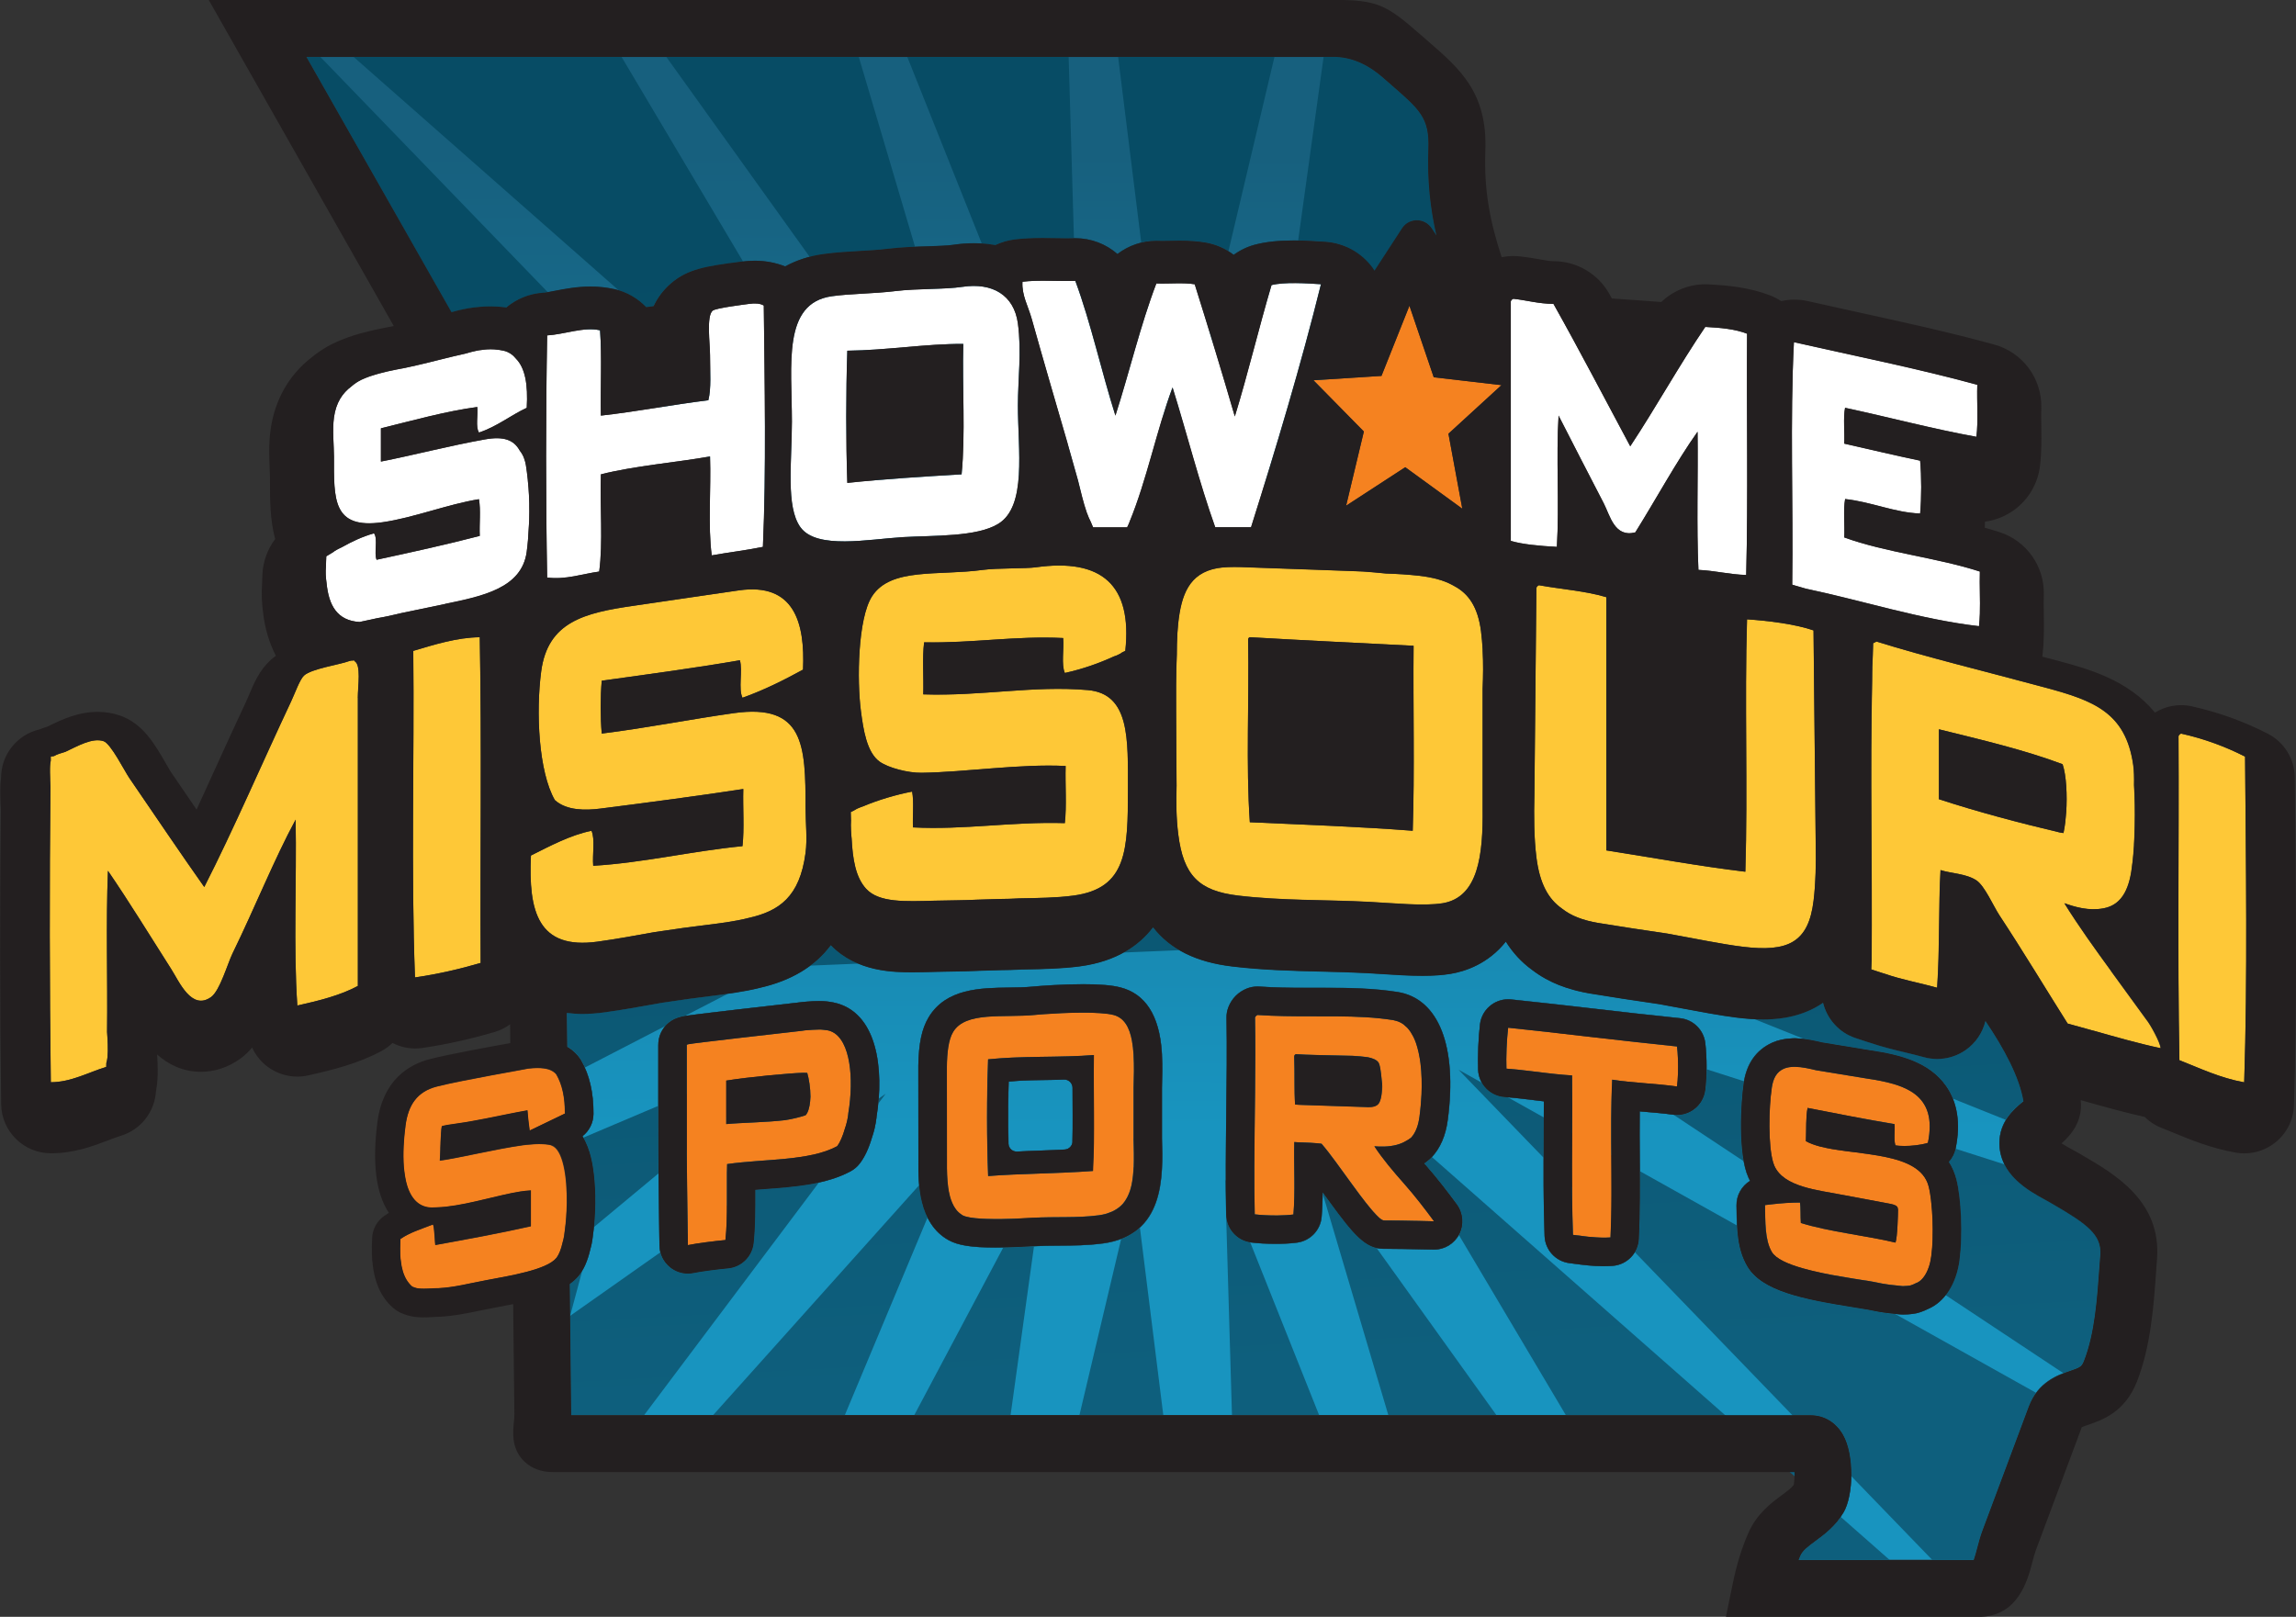 <?xml version="1.0" encoding="UTF-8"?>
<svg id="Layer_2" data-name="Layer 2" xmlns="http://www.w3.org/2000/svg" xmlns:xlink="http://www.w3.org/1999/xlink" viewBox="0 0 472.48 332.78">
  <rect x="0" y="0" width="472.48" height="332.78" fill="#333333" stroke="none"/>
  <defs>
    <style>
      .cls-1 {
        fill: url(#New_Gradient_Swatch-15);
      }

      .cls-2 {
        fill: url(#New_Gradient_Swatch-16);
      }

      .cls-3 {
        fill: url(#New_Gradient_Swatch-18);
      }

      .cls-4 {
        fill: url(#New_Gradient_Swatch-17);
      }

      .cls-5 {
        fill: url(#New_Gradient_Swatch-12);
      }

      .cls-6 {
        fill: url(#New_Gradient_Swatch-11);
      }

      .cls-7 {
        fill: url(#New_Gradient_Swatch-14);
      }

      .cls-8 {
        fill: url(#New_Gradient_Swatch-19);
      }

      .cls-9 {
        fill: url(#New_Gradient_Swatch-13);
      }

      .cls-10 {
        fill: url(#New_Gradient_Swatch-10);
      }

      .cls-11 {
        fill: url(#New_Gradient_Swatch-29);
      }

      .cls-12 {
        fill: url(#New_Gradient_Swatch-24);
      }

      .cls-13 {
        fill: url(#New_Gradient_Swatch-21);
      }

      .cls-14 {
        fill: url(#New_Gradient_Swatch-26);
      }

      .cls-15 {
        fill: url(#New_Gradient_Swatch-20);
      }

      .cls-16 {
        fill: url(#New_Gradient_Swatch-22);
      }

      .cls-17 {
        fill: url(#New_Gradient_Swatch-23);
      }

      .cls-18 {
        fill: url(#New_Gradient_Swatch-28);
      }

      .cls-19 {
        fill: url(#New_Gradient_Swatch-27);
      }

      .cls-20 {
        fill: url(#New_Gradient_Swatch-25);
      }

      .cls-21 {
        fill: url(#New_Gradient_Swatch-33);
      }

      .cls-22 {
        fill: url(#New_Gradient_Swatch-35);
      }

      .cls-23 {
        fill: url(#New_Gradient_Swatch-32);
      }

      .cls-24 {
        fill: url(#New_Gradient_Swatch-31);
      }

      .cls-25 {
        fill: url(#New_Gradient_Swatch-34);
      }

      .cls-26 {
        fill: url(#New_Gradient_Swatch-37);
      }

      .cls-27 {
        fill: url(#New_Gradient_Swatch-30);
      }

      .cls-28 {
        fill: url(#New_Gradient_Swatch-36);
      }

      .cls-29 {
        fill: url(#New_Gradient_Swatch);
      }

      .cls-30 {
        fill: url(#linear-gradient);
      }

      .cls-31 {
        fill: #f58220;
      }

      .cls-32 {
        fill: #fff;
      }

      .cls-33 {
        fill: #ed1c24;
      }

      .cls-34 {
        fill: #fec837;
      }

      .cls-35 {
        fill: #231f20;
      }

      .cls-36 {
        fill: url(#New_Gradient_Swatch-5);
      }

      .cls-37 {
        fill: url(#New_Gradient_Swatch-4);
      }

      .cls-38 {
        fill: url(#New_Gradient_Swatch-7);
      }

      .cls-39 {
        fill: url(#New_Gradient_Swatch-6);
      }

      .cls-40 {
        fill: url(#New_Gradient_Swatch-8);
      }

      .cls-41 {
        fill: url(#New_Gradient_Swatch-9);
      }

      .cls-42 {
        fill: url(#New_Gradient_Swatch-3);
      }

      .cls-43 {
        fill: url(#New_Gradient_Swatch-2);
      }

      .cls-44 {
        fill: url(#linear-gradient-3);
      }

      .cls-45 {
        fill: url(#linear-gradient-2);
      }
    </style>
    <linearGradient id="linear-gradient" x1="214.77" y1="31.71" x2="214.1" y2="232.25" gradientUnits="userSpaceOnUse">
      <stop offset="0" stop-color="#17607e"/>
      <stop offset="1" stop-color="#1894bf"/>
    </linearGradient>
    <linearGradient id="linear-gradient-2" x1="179.32" y1="31.59" x2="178.65" y2="232.13" xlink:href="#linear-gradient"/>
    <linearGradient id="linear-gradient-3" x1="275.1" y1="31.91" x2="274.43" y2="232.45" xlink:href="#linear-gradient"/>
    <linearGradient id="New_Gradient_Swatch" data-name="New Gradient Swatch" x1="108.66" y1="55.3" x2="121.31" y2="290.48" gradientUnits="userSpaceOnUse">
      <stop offset="0" stop-color="#074c65"/>
      <stop offset="1" stop-color="#0e5f7d"/>
    </linearGradient>
    <linearGradient id="New_Gradient_Swatch-2" data-name="New Gradient Swatch" x1="204.42" y1="50.14" x2="217.08" y2="285.33" xlink:href="#New_Gradient_Swatch"/>
    <linearGradient id="New_Gradient_Swatch-3" data-name="New Gradient Swatch" x1="401.7" y1="39.53" x2="414.36" y2="274.71" xlink:href="#New_Gradient_Swatch"/>
    <linearGradient id="New_Gradient_Swatch-4" data-name="New Gradient Swatch" x1="246.84" y1="47.86" x2="259.49" y2="283.04" xlink:href="#New_Gradient_Swatch"/>
    <linearGradient id="New_Gradient_Swatch-5" data-name="New Gradient Swatch" x1="203.95" y1="50.17" x2="216.61" y2="285.35" xlink:href="#New_Gradient_Swatch"/>
    <linearGradient id="New_Gradient_Swatch-6" data-name="New Gradient Swatch" x1="164.79" y1="52.28" x2="177.45" y2="287.46" xlink:href="#New_Gradient_Swatch"/>
    <linearGradient id="New_Gradient_Swatch-7" data-name="New Gradient Swatch" x1="111.52" y1="55.14" x2="124.18" y2="290.33" xlink:href="#New_Gradient_Swatch"/>
    <linearGradient id="New_Gradient_Swatch-8" data-name="New Gradient Swatch" x1="148.3" y1="53.16" x2="160.96" y2="288.35" xlink:href="#New_Gradient_Swatch"/>
    <linearGradient id="New_Gradient_Swatch-9" data-name="New Gradient Swatch" x1="408.61" y1="39.15" x2="421.27" y2="274.34" xlink:href="#New_Gradient_Swatch"/>
    <linearGradient id="New_Gradient_Swatch-10" data-name="New Gradient Swatch" x1="315.73" y1="44.15" x2="328.39" y2="279.34" xlink:href="#New_Gradient_Swatch"/>
    <linearGradient id="New_Gradient_Swatch-11" data-name="New Gradient Swatch" x1="318.25" y1="44.02" x2="330.91" y2="279.2" xlink:href="#New_Gradient_Swatch"/>
    <linearGradient id="New_Gradient_Swatch-12" data-name="New Gradient Swatch" x1="370.91" y1="41.18" x2="383.57" y2="276.37" xlink:href="#New_Gradient_Swatch"/>
    <linearGradient id="New_Gradient_Swatch-13" data-name="New Gradient Swatch" x1="354.24" y1="42.08" x2="366.9" y2="277.26" xlink:href="#New_Gradient_Swatch"/>
    <linearGradient id="New_Gradient_Swatch-14" data-name="New Gradient Swatch" x1="367.17" y1="41.38" x2="379.83" y2="276.57" xlink:href="#New_Gradient_Swatch"/>
    <linearGradient id="New_Gradient_Swatch-15" data-name="New Gradient Swatch" x1="265.38" y1="46.86" x2="278.04" y2="282.05" xlink:href="#New_Gradient_Swatch"/>
    <linearGradient id="New_Gradient_Swatch-16" data-name="New Gradient Swatch" x1="114.03" y1="55.01" x2="126.69" y2="290.19" xlink:href="#New_Gradient_Swatch"/>
    <linearGradient id="New_Gradient_Swatch-17" data-name="New Gradient Swatch" x1="280.92" y1="46.03" x2="293.58" y2="281.21" xlink:href="#New_Gradient_Swatch"/>
    <linearGradient id="New_Gradient_Swatch-18" data-name="New Gradient Swatch" x1="205.37" y1="50.09" x2="218.03" y2="285.28" xlink:href="#New_Gradient_Swatch"/>
    <linearGradient id="New_Gradient_Swatch-19" data-name="New Gradient Swatch" x1="88.99" y1="56.36" x2="101.65" y2="291.54" xlink:href="#New_Gradient_Swatch"/>
    <linearGradient id="New_Gradient_Swatch-20" data-name="New Gradient Swatch" x1="163.85" y1="52.33" x2="176.5" y2="287.51" xlink:href="#New_Gradient_Swatch"/>
    <linearGradient id="New_Gradient_Swatch-21" data-name="New Gradient Swatch" x1="248.13" y1="47.79" x2="260.79" y2="282.97" xlink:href="#New_Gradient_Swatch"/>
    <linearGradient id="New_Gradient_Swatch-22" data-name="New Gradient Swatch" x1="278.09" y1="46.18" x2="290.75" y2="281.36" xlink:href="#New_Gradient_Swatch"/>
    <linearGradient id="New_Gradient_Swatch-23" data-name="New Gradient Swatch" x1="299.22" y1="45.04" x2="311.88" y2="280.22" xlink:href="#New_Gradient_Swatch"/>
    <linearGradient id="New_Gradient_Swatch-24" data-name="New Gradient Swatch" x1="341.77" y1="42.75" x2="354.43" y2="277.93" xlink:href="#New_Gradient_Swatch"/>
    <linearGradient id="New_Gradient_Swatch-25" data-name="New Gradient Swatch" x1="312.15" y1="44.35" x2="324.81" y2="279.53" xlink:href="#New_Gradient_Swatch"/>
    <linearGradient id="New_Gradient_Swatch-26" data-name="New Gradient Swatch" x1="365.3" y1="41.48" x2="377.96" y2="276.67" xlink:href="#New_Gradient_Swatch"/>
    <linearGradient id="New_Gradient_Swatch-27" data-name="New Gradient Swatch" x1="364.44" y1="41.53" x2="377.1" y2="276.71" xlink:href="#New_Gradient_Swatch"/>
    <linearGradient id="New_Gradient_Swatch-28" data-name="New Gradient Swatch" x1="379.13" y1="40.74" x2="391.79" y2="275.92" xlink:href="#New_Gradient_Swatch"/>
    <linearGradient id="New_Gradient_Swatch-29" data-name="New Gradient Swatch" x1="404.31" y1="39.38" x2="416.97" y2="274.57" xlink:href="#New_Gradient_Swatch"/>
    <linearGradient id="New_Gradient_Swatch-30" data-name="New Gradient Swatch" x1="157.06" y1="52.69" x2="169.72" y2="287.88" xlink:href="#New_Gradient_Swatch"/>
    <linearGradient id="New_Gradient_Swatch-31" data-name="New Gradient Swatch" x1="124.91" y1="54.42" x2="137.56" y2="289.61" xlink:href="#New_Gradient_Swatch"/>
    <linearGradient id="New_Gradient_Swatch-32" data-name="New Gradient Swatch" x1="172.12" y1="51.88" x2="184.78" y2="287.07" xlink:href="#New_Gradient_Swatch"/>
    <linearGradient id="New_Gradient_Swatch-33" data-name="New Gradient Swatch" x1="118.27" y1="54.78" x2="130.92" y2="289.96" xlink:href="#New_Gradient_Swatch"/>
    <linearGradient id="New_Gradient_Swatch-34" data-name="New Gradient Swatch" x1="249.39" y1="47.72" x2="262.04" y2="282.91" xlink:href="#New_Gradient_Swatch"/>
    <linearGradient id="New_Gradient_Swatch-35" data-name="New Gradient Swatch" x1="131.56" y1="54.07" x2="144.22" y2="289.25" xlink:href="#New_Gradient_Swatch"/>
    <linearGradient id="New_Gradient_Swatch-36" data-name="New Gradient Swatch" x1="217.74" y1="49.43" x2="230.4" y2="284.61" xlink:href="#New_Gradient_Swatch"/>
    <linearGradient id="New_Gradient_Swatch-37" data-name="New Gradient Swatch" x1="188.46" y1="51" x2="201.12" y2="286.19" xlink:href="#New_Gradient_Swatch"/>
  </defs>
  <g id="_1_color" data-name="1 color">
    <g>
      <path class="cls-30" d="m218.95,222.19c-.43.02-.86.03-1.31.05-.51.01-1.04.02-1.57.03-.22,0-.45,0-.67.01-.41,0-.81.01-1.22.02,0,0-.01,0-.02,0-.52,0-1.04.02-1.56.03-.02,0-.05,0-.07,0,0,0-.02,0-.03,0-.5.01-.99.03-1.48.05h0c-.15,0-.3.01-.44.02-.37.02-.74.04-1.11.06-.15,0-.3.02-.44.03,0,0,0,0,0,0-.36.03-.7.06-1.05.09-.12.01-.25.02-.38.03-.03.77-.05,1.56-.07,2.36,0,.13,0,.27,0,.4,0,.07,0,.13,0,.2-.02.81-.03,1.62-.04,2.44-.01,1.23-.01,2.47,0,3.7,0,.01,0,.03,0,.04.01,1.22.03,2.44.07,3.62,0,0,0,.01,0,.02.03.95.83,1.68,1.78,1.62,3.05-.17,6.64-.23,9.79-.42.87-.05,1.58-.75,1.6-1.62.12-3.59.02-7.39.03-11.09,0-.98-.8-1.75-1.78-1.71Z"/>
      <path class="cls-45" d="m126.34,59.52c2.59.58,4.86,1.91,6.61,3.73.5-.07,1.02-.13,1.53-.2.81-1.71,1.97-3.33,3.65-4.76,3.39-2.87,7.09-3.46,13.89-4.35l.34-.04c1-.14,1.98-.21,2.93-.21,2.25,0,4.34.41,6.26,1.17,2.34-1.28,4.97-2.15,7.85-2.54,2.54-.35,5.01-.49,7.4-.63,2.02-.12,3.93-.23,5.81-.45,2.93-.35,5.81-.44,8.35-.52,1.95-.06,3.97-.13,5.13-.3,1.45-.22,2.89-.33,4.29-.33,1.52,0,2.99.14,4.41.39,1.24-.58,2.57-.99,3.99-1.16,1.69-.21,3.48-.3,5.8-.3.89,0,1.8.01,2.7.03.76.01,1.53.03,2.28.03.44,0,.87,0,1.29-.02.14,0,.28,0,.43,0,3.25,0,6.31,1.2,8.65,3.25,2.25-1.73,5.05-2.72,8.01-2.72.18,0,.35,0,.53.01.23,0,.46.01.7.01.5,0,1.01-.01,1.53-.02.69-.01,1.37-.03,2.04-.03,2.09,0,3.73.12,5.3.39,2.16.37,4.14,1.25,5.81,2.53,1.36-.99,2.91-1.73,4.59-2.15,2.2-.55,4.68-.81,7.81-.81,2.45,0,4.85.16,6.44.27,3.88.26,7.45,2.23,9.75,5.37.14.19.26.39.38.58l5.67-8.72c.67-1.04,1.83-1.66,3.06-1.66h0c1.24,0,2.39.63,3.06,1.67l.97,1.49c-1.27-5.58-1.92-11.25-1.67-17.89.24-6.32-1.76-8.05-7.68-13.18l-1.64-1.43q-4.89-4.29-10.2-4.29H63.04l29.83,52.6c-.16.05-.34.09-.5.13.55-.16,1.1-.31,1.67-.45.49-.12.98-.23,1.47-.33.28-.06.56-.11.77-.15.76-.13,1.56-.23,2.43-.3.27-.02.55-.04.87-.06.42-.02.85-.03,1.28-.03.55,0,1.1.02,1.64.05.26.02.52.04.79.07.29.03.57.07.85.11,2.1-1.76,4.76-2.89,7.69-3.06.44-.03,1.48-.23,2.31-.39,2.01-.39,4.52-.88,7.36-.88,1.67,0,3.3.17,4.83.52Z"/>
      <path class="cls-44" d="m422.43,247.77l-.58-.34c-.32-.19-.68-.38-1.06-.59-3.26-1.79-9.34-5.11-9.34-11.6,0-4.42,2.98-6.94,4.58-8.3.11-.09.24-.21.37-.32-.82-4.98-3.92-10.77-7.83-16.55-.58,2.4-2,4.54-4.06,5.98-1.74,1.22-3.8,1.85-5.88,1.85-.93,0-1.87-.13-2.79-.39-1.18-.33-2.47-.64-3.83-.97-2.33-.56-4.74-1.14-7.16-1.97-.22-.06-.44-.13-.65-.2-.09-.03-.19-.06-.28-.09l-2.06-.68c-3.4-1.12-5.87-3.92-6.7-7.27-3.26,2.25-7.38,3.44-12.3,3.44-1.66,0-3.45-.12-5.47-.37-3.38-.41-7.25-1.15-11.36-1.92-1.51-.28-3.05-.57-4.58-.85-2.29-.33-4.58-.67-6.86-1.02-.04,0-.07-.01-.11-.02l-.33-.05-.16-.02c-2.3-.35-4.59-.72-6.85-1.09-.91-.15-1.83-.34-2.83-.6-.05-.01-.13-.03-.17-.05-.13-.03-.27-.07-.4-.11-1.02-.28-1.94-.58-2.82-.93,0,0-.01,0-.02,0-.02,0-.03-.01-.05-.02-.94-.38-1.88-.82-2.79-1.32-.05-.03-.1-.06-.16-.09-.91-.51-1.79-1.1-2.62-1.73-2.19-1.59-3.97-3.53-5.4-5.82-3.65,4.59-8.35,6.13-11.35,6.63-1.65.27-3.56.41-5.81.41-2.71,0-5.53-.18-8.27-.36-1.1-.07-2.18-.14-3.22-.2-3.02-.16-6.02-.23-9.19-.31-5.96-.14-12.13-.29-18.52-1.06-7.35-.88-12.7-3.51-16.24-8.06-2.82,3.69-7.45,7.03-15.06,8.04-3.73.5-7.47.57-11.08.63l-.94.02c-.36.02-.72.04-1.09.05h-.19s-.15.01-.15.01c-.27.01-.53.02-.77.03-.58.02-1.16.02-1.78.03-.75.03-1.55.05-2.35.07-.8.02-1.6.04-2.32.07-2.04.1-3.99.13-5.87.16-1.03.02-2.07.03-3.14.06l-.7.02c-1.39.04-2.74.07-4.03.07-3.75,0-11.48-.01-16.84-5.58-3.29,4.4-8.13,7.3-14.57,8.77-3.34.84-6.85,1.28-10.55,1.74l-.36.05c-1.16.15-2.36.29-3.59.46-1.88.26-3.74.53-5.6.81l-1.8.32c-3.19.58-6.5,1.17-10.15,1.67-1.55.21-3.06.32-4.47.32-1.15,0-2.22-.08-3.24-.21l.08,7c1.23.72,2.08,1.61,2.64,2.43.08.11.15.23.22.35,1.72,2.96,2.58,6.67,2.55,11.03-.01,1.82-.87,3.5-2.27,4.59,1.74,2.78,2.16,6.21,2.34,7.72.46,3.75.41,8.37-.14,12.36-.05.46-.11.9-.17,1.3-.1.63-.23,1.25-.41,1.88-.57,2.43-1.34,4.17-2.41,5.49-.51.62-1.14,1.16-1.82,1.66l.29,26.76c0,.09,0,.17,0,.25h255.1c2.75,0,5.16,1.46,6.62,4,2.42,4.2,2.13,12.55.14,15.96-1.65,2.84-3.96,4.55-5.82,5.92-1.67,1.23-2.63,1.98-3.11,3.05-.12.28-.25.57-.36.87h36.05c.25-.69.51-1.7.71-2.44.3-1.13.63-2.41,1.1-3.66l9.51-25.46c1.9-5.09,6.03-6.51,8.5-7.36,2.11-.73,2.4-.87,2.88-2.1,2.19-5.62,2.68-12.56,3.16-19.28l.19-2.57c.31-4.14-2.74-6.36-9.78-10.45Zm-242.05-17.93l-.03.28c-.07.63-.19,1.28-.35,2.01-.03.14-.07.28-.09.39-.15.57-.29,1.06-.45,1.52-.69,2.35-1.53,4.14-2.58,5.49-.5.64-1.12,1.17-1.84,1.55-5.03,2.71-11.39,3.19-17.55,3.65-.7.05-1.39.1-2.07.16,0,.17,0,.33,0,.5.01,3.52.03,7.15-.34,10.48-.3,2.76-2.5,4.93-5.26,5.19-2.24.21-5.58.64-7.05.95-.41.09-.82.13-1.22.13-1.31,0-2.6-.44-3.65-1.28-1.37-1.09-2.18-2.74-2.2-4.5l-.07-4.82c-.09-6.58-.19-13.38-.17-20.09v-14.69s0-1.73,0-1.73c0-2.42,1.49-4.59,3.75-5.46.36-.14.69-.23,1.02-.31.01,0,.03,0,.05-.01.02,0,.04-.01.06-.02.45-.11,1.21-.31,23.92-2.88.06,0,.13-.02.19-.03h.04c.24-.05.49-.08.73-.1.32-.02.63-.05.93-.07.73-.06,1.49-.12,2.34-.12,1.05,0,2.04.1,3.01.3,9.08,1.87,10.45,13.79,8.87,23.51Zm46.53,26.1c-3.08.41-6.01.43-8.84.45-1.72.01-3.49.02-5.3.12-1.7.09-4.86.27-7.88.27-4.89,0-7.68-.43-9.64-1.5-6.3-3.44-6.28-11.9-6.24-16.09,0-.03,0-.05,0-.08l-.02-17.57c0-.59,0-1.16,0-1.68v-.22c0-.1,0-.19,0-.29.08-4.62.72-7.6,2.12-9.94,3.57-5.96,10.74-6.06,16.5-6.13,1.72-.02,3.35-.05,4.83-.19,1.77-.17,6.24-.5,10.52-.5,3.46,0,5.88.21,7.63.66,5.13,1.32,7.99,5.77,8.5,13.23.02.2.04.41.04.62.12,2.26.07,4.61,0,6.83v10.37c.24,7.98.55,19.95-12.21,21.66Zm73.39-1.89c-1.01,1.95-3.01,3.17-5.2,3.17-.03,0-.07,0-.1,0-.58-.01-1.39-.03-2.33-.05-2.22-.05-5.26-.12-7.41-.12h-.51c-3.7,0-6.11-2.79-11.11-9.65l-.37-.51c-.37-.5-.72-.98-1.07-1.46-.02,1.71-.08,3.41-.22,5.06-.24,2.71-2.31,4.9-5.01,5.28-1.51.21-3.25.26-4.45.26-1.85,0-3.7-.11-5.09-.29-2.86-.38-5.02-2.78-5.08-5.66-.16-6.76-.07-14,.01-21,.08-6.48.16-13.17.05-19.54-.01-.75.12-1.49.38-2.19.69-1.8,2.06-3.18,3.85-3.88.68-.27,1.41-.4,2.14-.4.13,0,.26,0,.4.01,3.12.21,6.15.26,9.73.26h1.9s1.89,0,1.89,0c4.77,0,9.85.07,14.9.86,8.49,1.34,12.35,11.2,10.33,26.38-.42,3.17-1.53,5.73-3.28,7.61-.15.16-.3.31-.47.45-.35.3-.72.58-1.1.85.09.1.18.21.28.31,2.5,2.82,4.67,5.69,6.47,8.13,1.32,1.79,1.51,4.18.49,6.16Zm50.62-29.68c-.2,1.56-1.01,2.97-2.26,3.92-1.03.78-2.27,1.2-3.55,1.2-.27,0-.55-.02-.83-.06-1.86-.27-3.87-.43-6.01-.61-.28-.02-.56-.05-.84-.07-.04,3.2-.01,6.48.01,9.69.04,5.5.09,11.19-.18,16.56-.15,2.94-2.45,5.31-5.38,5.54-.62.05-1.28.07-1.94.07-2.22,0-4.26-.27-6.06-.51l-.92-.12c-2.84-.36-5-2.72-5.11-5.58-.26-6.7-.22-13.74-.18-20.55.01-2.36.03-4.77.03-7.17-.71-.08-1.4-.17-2.09-.25-2.06-.25-4.01-.49-6.04-.64-2.96-.23-5.27-2.62-5.4-5.59-.11-2.64.06-6.67.39-9.38.36-2.96,2.88-5.14,5.8-5.14.2,0,.4.01.61.03,5.66.59,11.33,1.24,16.82,1.87,5.85.68,11.91,1.38,17.92,1.99,2.73.28,4.89,2.41,5.22,5.13.35,2.92.35,6.89,0,9.67Zm52.29,34.97c-.67,4.93-3.08,8.65-6.5,10.08-.72.36-1.56.68-2.26.85-.05.01-.1.02-.15.03-1.1.24-2.54.25-2.71.25-.34,0-.6-.02-.68-.03-3.2-.3-3.93-.44-5.42-.74-.31-.06-.66-.13-1.11-.22-.79-.15-1.84-.31-3.04-.5-10.49-1.67-18.76-3.34-21.77-8.38-2.12-3.53-2.18-7.77-2.22-11.52l-.02-1.03c-.04-2.13,1.07-4.04,2.78-5.09-.12-.23-.24-.46-.34-.71-2.18-4.89-1.58-15.37-.97-19.4.61-4.03,2.56-6.82,5.87-8.33,1.24-.55,2.6-.84,4.14-.89.16-.01.33-.02.49-.02.18,0,.37,0,.55.03,1.88.08,3.7.49,4.98.8l10.13,1.66c6,.9,12.03,2.41,15.48,7.34,2.36,3.38,3.03,7.7,1.98,12.86-.22,1.06-.71,2.01-1.42,2.78.66,1.02,1.18,2.19,1.52,3.53,1.03,3.98,1.34,11.6.66,16.64Z"/>
    </g>
    <g>
      <path class="cls-29" d="m117.32,270.84l-.07-6.58c.68-.5,1.31-1.04,1.82-1.66,1.07-1.32,1.84-3.06,2.41-5.49.18-.63.32-1.25.41-1.88.06-.41.12-.85.17-1.3.06-.45.11-.9.16-1.36"/>
      <path class="cls-43" d="m190.88,250.59c.93,1.88,2.31,3.56,4.37,4.69,1.95,1.07,4.75,1.5,9.64,1.5.52,0,1.04,0,1.56-.02l8.52-16.04-2.19,15.79c1.8-.1,3.57-.11,5.28-.12,2.83-.02,5.76-.03,8.84-.45,1.43-.19,2.69-.52,3.81-.95l2.72-11.48,1.14,9.12c4.92-4.53,4.71-12.51,4.54-18.36v-10.37c.07-2.22.12-4.57,0-6.83,0-.21-.01-.41-.04-.62-.51-7.46-3.37-11.91-8.5-13.23-1.74-.45-4.17-.66-7.63-.66-4.27,0-8.75.33-10.52.5-1.48.15-3.11.17-4.83.19-5.76.08-12.93.17-16.5,6.13-1.4,2.34-2.03,5.32-2.12,9.94,0,.1,0,.19,0,.29v.22c0,.51,0,1.09,0,1.68l.02,17.57s0,.05,0,.08c-.01,1.27-.02,2.94.15,4.74l8.46-9.45-6.75,16.11Zm16.59-22.58c0-.82.02-1.64.04-2.44,0-.07,0-.13,0-.2,0-.13,0-.27,0-.4.02-.8.04-1.59.07-2.36.12-.01.25-.02.38-.03.35-.03.69-.07,1.05-.09,0,0,0,0,0,0,.15-.01.29-.02.44-.03.36-.02.73-.04,1.11-.06.15,0,.29-.01.44-.02h0c.49-.02.98-.03,1.48-.05,0,0,.02,0,.03,0,.02,0,.05,0,.07,0,.52-.01,1.04-.02,1.56-.03,0,0,.01,0,.02,0,.41,0,.82-.01,1.22-.02.22,0,.45,0,.67-.01.53,0,1.06-.02,1.57-.03.44-.01.88-.03,1.31-.05.97-.04,1.78.73,1.78,1.71,0,3.7.09,7.5-.03,11.09-.03.88-.73,1.57-1.6,1.62-3.15.18-6.74.24-9.79.42-.94.05-1.75-.68-1.78-1.62,0,0,0-.01,0-.02-.03-1.18-.05-2.39-.07-3.62,0-.01,0-.03,0-.04-.01-1.23-.01-2.47,0-3.7Z"/>
      <path class="cls-42" d="m412.78,230.49c-.77,1.27-1.33,2.83-1.33,4.75,0,1.69.42,3.16,1.09,4.45"/>
      <path class="cls-37" d="m160.46,199.01l-10.61,5.48c2.25-.32,4.44-.68,6.55-1.21,6.44-1.47,11.27-4.37,14.57-8.77,5.36,5.57,13.09,5.58,16.84,5.58,1.29,0,2.65-.04,4.03-.07l.7-.02c1.07-.03,2.11-.04,3.14-.06,1.88-.03,3.83-.06,5.87-.16.71-.04,1.51-.05,2.32-.07.8-.02,1.61-.04,2.35-.07.62,0,1.21-.01,1.78-.03.24,0,.5-.02.77-.03h.15s.19-.01.19-.01c.36-.01.73-.03,1.09-.05l.94-.02c3.61-.07,7.35-.14,11.08-.63,7.62-1.01,12.24-4.36,15.06-8.04,3.54,4.55,8.89,7.18,16.24,8.06,6.39.77,12.55.91,18.52,1.06,3.17.08,6.17.15,9.19.31,1.03.05,2.11.12,3.22.2,2.74.18,5.56.36,8.27.36,2.26,0,4.16-.13,5.81-.41,3-.5,7.7-2.04,11.35-6.63,1.43,2.28,3.21,4.23,5.4,5.82.83.64,1.71,1.22,2.62,1.73.05.03.11.06.16.09.91.5,1.85.95,2.79,1.32.02,0,.03.01.05.02,0,0,.01,0,.02,0,.88.35,1.8.65,2.82.93.13.04.27.07.4.11.05.01.13.03.17.05,1,.25,1.93.45,2.83.6,2.26.37,4.55.73,6.85,1.09l.16.02.33.05s.07.01.11.02c2.28.35,4.57.69,6.86,1.02,1.53.28,3.07.57,4.58.85,4.1.77,7.98,1.5,11.36,1.92,1.28.16,2.46.26,3.58.31l-43.17-17.3"/>
      <path class="cls-36" d="m294.1,38.66c.27,3.41.78,6.64,1.51,9.83l-.97-1.49c-.67-1.04-1.83-1.66-3.06-1.67h0c-.39,0-.76.07-1.12.18l-30.79,58.01,7.49-54.03c-.3,0-.59,0-.89,0-3.12,0-5.6.26-7.81.81-1.68.42-3.24,1.16-4.59,2.15-.34-.26-.7-.49-1.07-.72l-11.6,49-6.33-50.8c-1.8.43-3.48,1.24-4.93,2.35-2.35-2.05-5.4-3.25-8.65-3.25-.1,0-.19,0-.29,0l1.53,52.48-20.49-51.36c-.55-.04-1.1-.07-1.66-.07-1.4,0-2.84.11-4.29.33-1.16.17-3.18.24-5.13.3-.85.03-1.75.06-2.67.1l16.3,55.03-37.97-52.96c-1.81.47-3.52,1.12-5.08,1.98-1.93-.76-4.02-1.17-6.26-1.17-.77,0-1.57.06-2.37.15l35.41,59.64-60.95-53.68c-.34-.11-.68-.2-1.03-.28-1.54-.34-3.16-.52-4.83-.52-2.84,0-5.34.49-7.36.88-.46.09-.96.19-1.41.26l61.76,63.91"/>
      <path class="cls-39" d="m175.03,241.07c.71-.39,1.34-.91,1.84-1.55,1.05-1.34,1.89-3.14,2.58-5.49.16-.46.31-.95.45-1.52.03-.11.06-.25.09-.39.17-.73.28-1.37.35-2.01l.03-.28c.14-.88.26-1.78.35-2.68l-12.18,16.22c2.3-.51,4.5-1.22,6.48-2.29Z"/>
      <path class="cls-38" d="m120.03,234.16c-.06-.1-.11-.21-.18-.32,1.4-1.08,2.26-2.77,2.27-4.59.03-3.65-.58-6.84-1.79-9.52"/>
      <path class="cls-40" d="m135.46,215.02v12.59s34.21-14.52,34.21-14.52l-34.16,28.43c.03,3.37.08,6.73.13,10.03l.07,4.82c0,.48.08.95.2,1.4l44.93-31.64c.68-8.82-1.37-18.16-9.32-19.8-.97-.2-1.96-.3-3.01-.3-.85,0-1.61.06-2.34.12-.3.02-.6.05-.93.07-.25.02-.49.05-.73.09h-.04c-.06.01-.13.02-.19.03-17.66,2-22.04,2.56-23.33,2.76l-4.01,2.07c-.91,1.04-1.45,2.4-1.45,3.84Z"/>
      <path class="cls-41" d="m424.63,282.64c-1.79.69-3.96,1.8-5.62,4.03"/>
      <path class="cls-10" d="m317.86,254.4c.11,2.86,2.27,5.22,5.11,5.58l.92.12c1.8.24,3.84.51,6.06.51.66,0,1.31-.02,1.94-.07,1.93-.15,3.58-1.25,4.53-2.81l-18.76-19.41c-.02,5.39,0,10.84.2,16.09Z"/>
      <path class="cls-6" d="m315.61,226.43c.69.08,1.39.17,2.09.25,0,1.11,0,2.21,0,3.32l19.77,11.06c0-.88-.01-1.76-.02-2.63-.03-3.21-.05-6.49-.01-9.69.28.02.56.05.84.07,2.13.18,4.15.35,6.01.61.03,0,.06,0,.09,0l-33.57-22.26,40.37,12.9c.02-1.86-.06-3.78-.25-5.38-.32-2.72-2.49-4.85-5.22-5.13-6.01-.61-12.06-1.31-17.92-1.99-5.49-.63-11.16-1.29-16.82-1.87-.2-.02-.41-.03-.61-.03-2.92,0-5.44,2.18-5.8,5.14-.33,2.71-.5,6.75-.39,9.38.04.98.34,1.89.81,2.69l5.3,2.97c1.77.15,3.51.35,5.33.58Z"/>
      <path class="cls-5" d="m402.44,236.39c.8-3.92.6-7.36-.58-10.27l-30.64-12.28c-.45-.05-.9-.09-1.36-.11-.18-.02-.37-.03-.55-.03-.16,0-.33,0-.49.02-1.54.05-2.9.34-4.14.89-3.19,1.46-5.11,4.13-5.79,7.94l43.53,13.91s.02-.05.02-.07Z"/>
      <path class="cls-9" d="m380.96,303.82l-12.12-12.54h-13.82l23.75,20.92c.21-.31.42-.63.61-.96.96-1.65,1.52-4.47,1.57-7.41Z"/>
      <path class="cls-7" d="m359.78,242.34c.11.24.22.48.34.71-1.71,1.06-2.82,2.96-2.78,5.09l.02,1.03c.01.99.03,2.02.08,3.05l32.55,18.21c.29.03.59.06.93.09.08,0,.34.03.68.03.17,0,1.61,0,2.71-.25.05-.01.1-.02.15-.03.69-.17,1.54-.49,2.26-.85,1.41-.59,2.64-1.58,3.65-2.87l-41.54-27.54c.23,1.26.55,2.4.96,3.34Z"/>
      <path class="cls-1" d="m257.43,255.72c1.39.18,3.24.29,5.09.29,1.19,0,2.93-.04,4.45-.26,2.7-.38,4.77-2.57,5.01-5.28.14-1.55.19-3.16.21-4.77l-2.16-7.3,13.24,18.46c.48.11.97.17,1.48.17h.51c2.15,0,5.19.07,7.41.12.94.02,1.75.04,2.33.05.03,0,.07,0,.1,0,2.13,0,4.09-1.17,5.11-3.03l-13.91-23.43,8.36,7.36c1.74-1.87,2.83-4.42,3.25-7.57,2.02-15.18-1.84-25.04-10.33-26.38-5.04-.79-10.12-.86-14.9-.86h-1.89s-1.9,0-1.9,0c-3.58,0-6.6-.04-9.73-.26-.13,0-.26-.01-.4-.01-.73,0-1.46.14-2.14.4-1.8.71-3.16,2.08-3.85,3.88-.27.7-.4,1.44-.38,2.19.11,6.37.03,13.06-.05,19.54-.06,4.66-.1,9.41-.09,14.07l5.01,12.56c.05,0,.1.03.15.03Z"/>
      <path class="cls-2" d="m132.95,63.25c.5-.07,1.02-.13,1.53-.2.81-1.71,1.97-3.33,3.65-4.76,3.39-2.87,7.09-3.46,13.89-4.35l.34-.04c.19-.03.37-.04.56-.06l-25.02-42.14h-55.15l54.62,48.1c2.16.67,4.06,1.88,5.57,3.45Z"/>
      <path class="cls-4" d="m272.7,49.76c3.88.26,7.45,2.23,9.75,5.37.14.19.26.39.38.58l5.67-8.72c.46-.71,1.16-1.23,1.95-1.48l3.64-6.86c-.2-2.56-.27-5.22-.16-8.06.24-6.32-1.76-8.05-7.68-13.18l-1.64-1.43q-4.89-4.29-10.2-4.29h-2.03l-5.24,37.8c2.13.03,4.16.17,5.55.26Z"/>
      <path class="cls-3" d="m204.8,50.47c1.24-.58,2.57-.99,3.99-1.16,1.69-.21,3.48-.3,5.8-.3.89,0,1.8.01,2.7.03.76.01,1.53.03,2.28.03.44,0,.87,0,1.29-.02.05,0,.09,0,.14,0l-1.09-37.33h-33.2l15.34,38.45c.94.06,1.86.16,2.75.32Z"/>
      <path class="cls-8" d="m63.04,11.7l29.83,52.6c-.16.05-.34.09-.5.13.55-.16,1.1-.31,1.67-.45.49-.12.98-.23,1.47-.33.28-.06.56-.11.77-.15.76-.13,1.56-.23,2.43-.3.27-.02.55-.04.87-.06.42-.02.85-.03,1.28-.03.55,0,1.1.02,1.64.05.26.02.52.04.79.07.29.03.57.07.85.11,2.1-1.76,4.76-2.89,7.69-3.06.2-.01.53-.06.9-.13L65.91,11.7h-2.88Z"/>
      <path class="cls-15" d="m169.41,52.31c2.54-.35,5.01-.49,7.4-.63,2.02-.12,3.93-.23,5.81-.45,1.95-.23,3.87-.35,5.68-.43l-11.58-39.1h-39.61l29.52,41.18c.9-.23,1.82-.43,2.77-.57Z"/>
      <path class="cls-13" d="m237.95,49.55c.18,0,.35,0,.53.01.23,0,.46.01.7.01.5,0,1.01-.01,1.53-.02.69-.01,1.37-.03,2.04-.03,2.09,0,3.73.12,5.3.39,1.72.29,3.32.92,4.74,1.81l9.48-40.03h-32.18l4.76,38.23c1-.24,2.03-.37,3.09-.37Z"/>
      <path class="cls-16" d="m273.64,247.39l-.37-.51c-.37-.5-.72-.98-1.07-1.46,0,.1,0,.19,0,.29l13.5,45.57h22.25l-24.67-34.41c-2.94-.69-5.32-3.58-9.62-9.48Z"/>
      <path class="cls-17" d="m317.7,230l-7.41-4.15c-.24-.02-.47-.05-.71-.07-1.98-.15-3.65-1.29-4.59-2.9l-4.85-2.71,17.53,18.14c0-1.49.01-2.98.02-4.46,0-1.27.01-2.56.02-3.85Z"/>
      <path class="cls-12" d="m348.67,228.29c-1.03.78-2.27,1.2-3.55,1.2-.25,0-.49-.02-.74-.05l14.44,9.57c-.98-5.33-.5-12.81,0-16.07.02-.14.06-.26.08-.39l-7.71-2.47c-.02,1.54-.1,3.04-.26,4.29-.2,1.56-1.01,2.97-2.26,3.92Z"/>
      <path class="cls-20" d="m294.63,238.16c-.15.16-.3.31-.47.45-.35.3-.72.58-1.1.85.09.1.18.21.28.31,2.5,2.82,4.67,5.69,6.47,8.13,1.32,1.79,1.51,4.18.49,6.16-.03.05-.06.09-.08.14l22.02,37.09h32.79l-60.36-53.15s-.02.03-.03.04Z"/>
      <path class="cls-14" d="m385.5,269.79c-.31-.06-.66-.13-1.11-.22-.79-.15-1.84-.31-3.04-.5-10.49-1.67-18.76-3.34-21.77-8.38-1.56-2.6-2-5.58-2.14-8.46l-19.97-11.17c.03,4.67.03,9.41-.2,13.94-.05,1-.37,1.92-.85,2.73l32.43,33.56h3.79c2.75,0,5.16,1.46,6.62,4,1.24,2.16,1.77,5.42,1.71,8.54l16.68,17.26h8.52c.25-.69.51-1.7.71-2.44.3-1.13.63-2.41,1.1-3.66l9.51-25.46c.42-1.11.94-2.04,1.53-2.84l-29.02-16.24c-2.43-.24-3.16-.38-4.49-.65Z"/>
      <path class="cls-19" d="m373.58,317.16c-1.67,1.23-2.63,1.98-3.11,3.05-.12.28-.25.57-.36.87h18.76l-10.09-8.88c-1.58,2.28-3.57,3.75-5.2,4.96Z"/>
      <path class="cls-18" d="m374.85,214.53l10.13,1.66c6,.9,12.03,2.41,15.48,7.34.57.81,1.03,1.67,1.4,2.59l10.92,4.38c1-1.64,2.35-2.79,3.25-3.55.11-.09.24-.21.37-.32-.82-4.98-3.92-10.77-7.83-16.55-.58,2.4-2,4.54-4.06,5.98-1.74,1.22-3.8,1.85-5.88,1.85-.93,0-1.87-.13-2.79-.39-1.18-.33-2.47-.64-3.83-.97-2.33-.56-4.74-1.14-7.16-1.97-.22-.06-.44-.13-.65-.2-.09-.03-.19-.06-.28-.09l-2.06-.68c-3.4-1.12-5.87-3.92-6.7-7.27-3.26,2.25-7.38,3.44-12.3,3.44-.61,0-1.24-.02-1.89-.05l10.26,4.11c1.38.16,2.65.46,3.62.69Z"/>
      <path class="cls-11" d="m401.03,239.17c.66,1.02,1.18,2.19,1.52,3.53,1.03,3.98,1.34,11.6.66,16.64-.39,2.9-1.4,5.37-2.85,7.21l24.27,16.09c.48-.19.94-.34,1.35-.49,2.11-.73,2.4-.87,2.88-2.1,2.19-5.62,2.68-12.56,3.16-19.28l.19-2.57c.31-4.14-2.74-6.36-9.78-10.45l-.58-.34c-.32-.19-.68-.38-1.06-.59-2.41-1.32-6.35-3.49-8.25-7.15l-10.11-3.23c-.22,1.03-.71,1.96-1.4,2.71Z"/>
      <path class="cls-27" d="m189.16,243.92l-42.42,47.35h27.11l17.03-40.69c-1.04-2.11-1.52-4.48-1.72-6.66Z"/>
      <path class="cls-24" d="m139.21,209.56c.36-.14.69-.23,1.02-.31.01,0,.03,0,.05-.01.02,0,.04-.01.06-.02.1-.03.22-.05.59-.11l8.92-4.61c-1.31.18-2.64.36-4,.52l-.36.05c-1.16.15-2.36.29-3.59.46-1.88.26-3.74.53-5.6.81l-1.8.32c-3.19.58-6.5,1.17-10.15,1.67-1.55.21-3.06.32-4.47.32-1.15,0-2.22-.08-3.24-.21l.08,7c1.23.72,2.08,1.61,2.64,2.43.08.11.15.23.22.35.28.48.53.99.77,1.51l16.58-8.57c.61-.7,1.39-1.27,2.3-1.62Z"/>
      <path class="cls-23" d="m182.26,225.11l-1.44,1.01c-.03.34-.06.68-.09,1.03l1.53-2.04Z"/>
      <path class="cls-21" d="m135.46,231.45v-3.84s-15.44,6.55-15.44,6.55c1.58,2.72,1.99,5.95,2.17,7.41.41,3.33.41,7.35.02,11l13.29-11.05c-.03-3.35-.05-6.72-.04-10.07Z"/>
      <path class="cls-25" d="m252.34,250.06c-.05-2.26-.07-4.59-.08-6.93l-.16-.4,1.42,48.55h17.94l-14.19-35.59c-2.78-.44-4.86-2.8-4.93-5.63Z"/>
      <path class="cls-22" d="m157.49,244.72c-.7.05-1.39.1-2.07.16,0,.17,0,.33,0,.5.01,3.52.03,7.15-.34,10.48-.3,2.76-2.5,4.93-5.26,5.19-2.24.21-5.58.64-7.05.95-.41.09-.82.13-1.22.13-1.31,0-2.6-.44-3.65-1.28-1-.79-1.69-1.88-2.01-3.09l-18.58,13.08.22,20.18c0,.09,0,.17,0,.25h15.02l35.99-47.91c-3.54.78-7.34,1.08-11.06,1.35Z"/>
      <path class="cls-28" d="m230.72,254.99l-8.59,36.29h17.26l-4.82-38.64c-1.04.96-2.31,1.76-3.85,2.35Z"/>
      <path class="cls-26" d="m212.77,256.51c-1.41.08-3.82.21-6.31.25l-18.33,34.52h19.83l4.82-34.77s-.01,0-.02,0Z"/>
    </g>
    <g>
      <path class="cls-34" d="m121.72,170.99c-4.3.85-8.64,3.18-12.46,5.09-.54,11.52,1.45,19.41,13.69,17.73,4.17-.58,7.94-1.29,11.71-1.96.03,0,.05,0,.08-.01,1.91-.28,3.83-.57,5.76-.84,1.28-.17,2.52-.33,3.72-.48,3.65-.45,6.94-.85,9.79-1.58,6.34-1.42,10.55-4.34,11.76-13.39.39-2.96,0-6.2,0-9.3,0-12.81-.27-21.5-14.74-19.48-8.85,1.24-17.65,3.01-27.2,4.21-.29-3.22-.29-7.66,0-10.88,9.72-1.35,19.37-2.64,28.43-4.21.61,2.14-.36,5.86.53,7.72,4.48-1.6,8.53-3.64,12.46-5.79.43-9.75-1.86-17.91-13.16-16.32-6.54.92-14.1,2.09-21.59,3.16-10.27,1.47-17.77,3.32-19.13,13.51-1.11,8.39-.54,20.66,2.81,26.5,2.41,2.18,6.29,2.14,9.3,1.76,9.39-1.19,20.72-2.69,29.48-4.04-.11,3.86.23,8.19-.17,11.76-10.45,1.02-20.44,3.43-30.71,4.04-.2-2.32.42-5.45-.35-7.2Z"/>
      <path class="cls-34" d="m175.16,171.67c0,.11.02.22.02.32,0,.06.01.12.02.18.01.16.03.3.04.4,0,0,0,0,0,0,.22,4.27.81,7.97,2.98,10.35,2.63,2.89,8.05,2.62,14.04,2.46,3.03-.08,5.83-.06,8.76-.21,1.5-.07,3.38-.08,4.95-.15h.02c.57,0,1.14-.01,1.71-.03.26,0,.51-.02.77-.03.43-.02.87-.03,1.3-.06,3.77-.08,7.58-.1,11.1-.57,11.07-1.47,11.23-9.38,11.23-21.94,0-10.23.43-19.6-8.25-20.36-11.27-.98-21.8,1.28-33.87.88.11-3.51-.23-7.48.18-10.71,9.91.2,18.98-1.38,28.61-.88.2,2.31-.42,5.45.35,7.19,3.68-.82,7.02-1.99,10.1-3.41,0,0,0,0-.01,0,0,0,0,0,.01,0h0s0,0,0,0c.15-.05.29-.1.43-.15.08-.03.15-.06.22-.09.22-.09.41-.19.59-.29.05-.03.11-.06.16-.09.1-.06.2-.13.28-.2,0,0,0,0,0,0,0,0,0,0,0,0,.13-.1.25-.21.31-.32-.07.12-.19.22-.31.32.22-.11.45-.21.66-.32,1.46-13.51-4.8-19.12-18.43-17.2-2.05.29-7.93.13-10.88.53-9.23,1.26-18.96-.54-22.81,5.44-2.93,4.56-3.13,17.3-2.28,23.69.49,3.71,1.18,8.45,3.86,10.35,1.78,1.26,5.82,2.32,8.6,2.28,9.16-.13,20.12-1.87,29.66-1.4-.11,3.86.23,8.19-.17,11.76-10.93-.33-20.68,1.43-31.24.88-.11-2.4.23-5.26-.18-7.37-3.24.62-6.93,1.7-10.13,3.05,0,0,0,0,.01,0,0,0-.01,0-.01,0,0,0,0,0,0,0,0,0,0,0-.01,0-.2.07-.39.14-.57.21-.16.06-.32.12-.46.19-.09.04-.17.08-.25.12-.14.07-.26.14-.37.21-.04.03-.1.06-.14.09h0c-.23.12-.48.23-.7.34.01.55.03,1.08.04,1.62,0,0,0,0,0,0,0,0,0,0,0,0h0c-.04.7-.03,1.48,0,2.18v.02c.01.26.03.49.04.72Zm43.84-39.68c.02,2.03-.43,4.53.29,5.86-.72-1.33-.27-3.83-.29-5.86Z"/>
      <path class="cls-31" d="m233.26,234.36v-10.55c.07-2.26.12-4.52,0-6.58v-.12h0c-.06-1.04-.17-2.02-.34-2.93-.51-2.72-1.59-4.72-3.8-5.29-.69-.18-1.64-.3-2.72-.37-.5-.03-1.03-.06-1.59-.08-.56-.02-1.14-.03-1.73-.03-.04,0-.09,0-.14,0-.1,0-.2,0-.3,0-2.71.01-5.58.16-7.69.31-.34.02-.66.05-.96.07-.37.03-.71.06-.99.09-6.52.64-14.3-.79-16.88,3.51-.95,1.59-1.24,4.22-1.29,7.22h0v.22c0,.52,0,1.05,0,1.59l.02,17.65h0c-.02,1.88.03,3.69.25,5.29.08.62.2,1.2.34,1.75,0,0,0,.02,0,.03.03.12.07.23.11.34-.03-.11-.07-.22-.11-.34.13.51.3.98.49,1.42.44,1.02,1.04,1.84,1.87,2.38.08.05.15.13.24.18,0,0,0,0,.01,0,.73.39,2.17.6,3.89.7.37.02.75.04,1.15.05.54.02,1.09.03,1.66.03.13,0,.27,0,.4,0,.24,0,.48,0,.71,0,.82-.01,1.63-.03,2.41-.06.65-.02,1.28-.05,1.87-.08.85-.04,1.63-.08,2.27-.12,4.93-.27,9.21.07,13.69-.52.53-.07,1.02-.18,1.48-.3.05-.01.09-.03.14-.05.09-.03.18-.06.27-.09.01,0,.02,0,.03-.01.29-.1.57-.2.83-.32.14-.06.27-.13.4-.2.26-.14.5-.29.72-.45.1-.07.21-.14.3-.21.3-.24.58-.5.83-.79.29-.34.53-.72.75-1.11.06-.1.11-.2.16-.3.2-.41.39-.83.53-1.29.11-.35.21-.71.29-1.08.11-.5.19-1.04.26-1.59.02-.14.03-.28.05-.42.06-.55.1-1.11.13-1.71.02-.45.03-.91.03-1.38,0-.94,0-1.92-.03-2.93-.01-.51-.03-1.02-.04-1.55Zm-8.36,6.65c-6.7.52-15.28.54-21.58,1.05-.04-.95-.07-1.92-.1-2.9-.05-1.95-.09-3.96-.11-5.99,0-.02,0-.05,0-.07-.02-2.04-.02-4.09,0-6.13.01-1.36.04-2.71.06-4.04,0-.11,0-.22,0-.33,0-.22,0-.45.02-.67.03-1.32.07-2.64.12-3.9.2-.02.42-.03.62-.05.57-.05,1.14-.11,1.74-.15,0,0,0,0,0,0,.24-.02.49-.03.73-.05.6-.04,1.21-.07,1.83-.1.24-.01.49-.02.73-.03,0,0,0,0,0,0,.81-.03,1.62-.06,2.44-.08.02,0,.03,0,.05,0,.04,0,.08,0,.12,0,.86-.02,1.73-.04,2.59-.05.01,0,.02,0,.03,0,.68-.01,1.35-.02,2.02-.03.37,0,.74-.01,1.11-.02.88-.02,1.75-.03,2.6-.06,1.81-.05,3.54-.12,5.12-.26-.12,7.9.23,16.26-.18,23.87Z"/>
      <path class="cls-34" d="m72.92,136.05s-.01-.09-.04-.13c-.02-.03-.06-.05-.14-.03-.03.03-.07.05-.1.07-.22-.03-.47,0-.77.1-1.99.75-7.72,1.55-9.3,2.98-.86.78-1.88,3.66-2.63,5.26-6.03,12.81-11.87,26.44-17.9,38.26-4.73-6.7-10.39-15.07-15.44-22.46-.98-1.42-3.77-7.03-5.27-7.55-2.29-.79-5.38,1.02-7.92,2.21,0,0,.01,0,.02,0,0,0-.01,0-.02,0h0s-.03,0-.04,0c-.86.24-1.69.51-2.23.84-.24.05-.48.09-.69.09,0,.29,0,.58,0,.87-.07.29-.11.64-.14,1.05,0,0,0,.02,0,.03,0,.19-.02.38-.02.59v.07c0,.21,0,.43,0,.65v.02c0,.46.02.94.04,1.43,0,.08,0,.15,0,.23,0,.15.01.3.02.44.01.3.03.6.04.89h0c.02.39.03.77.05,1.12-.01-.35-.03-.73-.05-1.12-.21,20.05-.19,40.91.07,60.78,4.16,0,7.77-2.05,11.41-3.16,0-.26.01-.53.02-.8,0,0,0,0,0,0,.05-.16.1-.35.14-.54,0-.03,0-.05.01-.08.04-.18.06-.38.09-.59,0-.02,0-.05,0-.07.07-.71.08-1.52.05-2.39,0-.03,0-.06,0-.09,0-.26-.02-.51-.03-.77,0-.04,0-.08,0-.13-.03-.58-.07-1.16-.11-1.73.13-10.99-.25-22.49.18-33.17,4.48,6.55,8.56,13.24,12.99,20.18,1.68,2.63,4.21,8.69,8.25,5.79,1.79-1.29,3.41-6.94,4.39-8.95,4.56-9.35,8.56-19.35,12.99-27.55.23,12.64-.47,26.21.35,38.26.02,0,.04,0,.06-.01,0-.11-.01-.23-.02-.34,0-.08,0-.16-.01-.24.01.19.02.39.03.58,4.47-1,8.85-2.1,12.4-4.02v-59.32c0-2.4.74-6.85-.71-7.56Zm-11.86,67.71c-.01-.37-.03-.75-.04-1.12.02.73.04,1.46.07,2.18,0,0,0,0,0,0-.02-.34-.02-.7-.03-1.05Zm.04,1.06s0,0,0,0c0,.16.02.31.03.47,0-.16-.02-.32-.03-.48Zm-.04-31.65c.03,10.38-.47,21.35.26,30.95-.73-9.6-.23-20.56-.26-30.95Z"/>
      <path class="cls-32" d="m123.47,67.98c-3.38-.75-7.3.85-10.88,1.05-.29,16.2-.29,33.64,0,49.84,3.78.5,7.3-.77,10.71-1.23.81-5.98.13-13.45.35-20.01,6.85-1.74,15.66-2.47,22.46-3.68.23,6.67-.46,14.27.35,20.36,3.46-.63,7.14-1.05,10.53-1.75.7-15.8.35-33.58.18-49.67-.73-.46-1.84-.51-2.98-.35-.95.13-6.89.85-7.55,1.41-1.31,1.11-.53,6.78-.53,9.13,0,3.53.28,6.82-.35,9.3-7.4.91-15.15,2.4-22.11,3.16-.11-5.79.23-12.05-.17-17.55Z"/>
      <path class="cls-33" d="m345.23,222.44s0,.03,0,.05c0,.07,0,.15-.01.22,0-.08,0-.18.02-.26Z"/>
      <path class="cls-31" d="m282.82,235.92c.57.06,1.09.06,1.61.06.15,0,.31,0,.46,0,1.85-.06,3.34-.47,4.53-1.19.33-.2.66-.38.95-.62.48-.51.86-1.14,1.14-1.88.14-.37.27-.76.37-1.18.1-.42.18-.86.24-1.33.08-.63.15-1.3.22-1.97.02-.17.03-.34.05-.51.06-.69.11-1.39.14-2.1.09-2.12.04-4.31-.21-6.34-.08-.67-.2-1.32-.33-1.95-.03-.16-.07-.32-.1-.47-.15-.63-.31-1.23-.51-1.8-.15-.42-.32-.82-.5-1.2-.16-.34-.35-.65-.54-.94-.04-.06-.08-.13-.12-.19-.19-.28-.4-.55-.62-.78,0,0,0,0,0,0-.02-.02-.04-.04-.06-.06-.02-.02-.04-.04-.06-.05-.08-.08-.18-.15-.26-.23-.13-.12-.26-.25-.4-.35,0,0,0,0,0,0-.04-.03-.08-.06-.12-.09-.26-.18-.54-.33-.83-.45,0,0,0,0,0,0-.06-.03-.13-.05-.2-.08-.19-.07-.4-.11-.6-.17-.12-.03-.24-.08-.37-.1,0,0,0,0-.01,0,0,0,0,0,0,0-3.75-.59-7.57-.74-11.5-.77-1.84-.02-3.69-.01-5.58-.01h0c-3.5,0-7.1-.02-10.82-.27-.25.1-.43.27-.52.53.17,10.05-.11,20.58-.14,30.64,0,3.35,0,6.65.08,9.86.57.07,1.25.13,1.98.17.73.04,1.51.06,2.28.06.16,0,.33,0,.49,0,0,0,0,0,0,0,1.19-.01,2.33-.07,3.21-.2.2-2.31.22-4.81.2-7.35-.01-1.27-.03-2.55-.04-3.81,0-1.27-.01-2.53.02-3.75.21.02.47.04.74.05.08,0,.15,0,.23.01.26.01.53.02.83.03.47.02.97.03,1.48.06.52.03,1.04.06,1.56.11.26.03.52.06.77.09,1.96,2.27,3.79,4.97,6.03,8.01.36.49,1.04,1.43,1.83,2.49.07.1.15.2.23.3.32.43.66.87,1,1.3.28.35.56.71.84,1.04.14.17.28.34.42.5.08.1.17.19.25.29.23.27.46.51.67.73.19.2.38.39.55.54.1.09.19.16.28.23.21.17.4.27.55.32.05.02.11.04.15.04h.02c1.04,0,2.32,0,3.64.03.88.02,1.77.03,2.63.05-.03,0-.06,0-.09,0,.03,0,.06,0,.09,0,.09,0,.17,0,.26,0,.32,0,.64.01.94.02.42,0,.81.02,1.18.03.02,0,.04,0,.06,0,.63.01,1.2.03,1.62.04-1.98-2.69-3.94-5.24-6.14-7.72-2.27-2.56-4.48-5.18-6.14-7.72Zm-1.33-8.05c-.12,0-.24-.02-.36-.03h0s-13.15-.43-13.15-.43c-.51,0-1-.04-1.48-.09-.05-.73-.08-1.5-.09-2.3-.01-.68-.02-1.39-.02-2.11,0-.16,0-.32,0-.48,0,.03,0,.06,0,.08,0-.03,0-.06,0-.09,0-.83,0-1.67-.01-2.51,0-.82-.02-1.64-.05-2.42,0-.3.13-.45.35-.53,1.82.15,7.49.25,11.65.34-.28-.02-.58-.02-.87-.03.29.01.59.01.88.03,0,0,0,0,0,0h0c1.06.06,2.1.14,3.09.28,0,0,0,0,.01,0,1.07.21,1.88.56,2.25,1.13.06.1.12.23.17.38,0,.05.02.11.03.16.03.2.2.32.52,3.77h0c.03.43.06.86.07,1.27,0-.41-.03-.84-.07-1.27.03,1.7-.17,3.39-.72,4.11-.44.58-1.27.74-2.21.72Z"/>
      <path class="cls-33" d="m89.45,248.54s-.02,0-.03,0c0,0-.02,0-.02,0,.02,0,.03,0,.05,0Z"/>
      <path class="cls-31" d="m113.47,235.75c-.35-.1-.76-.16-1.19-.2-.38-.04-.78-.05-1.19-.06-.03,0-.06,0-.08,0-.07,0-.15,0-.22,0-.23,0-.47,0-.7.02-.57.03-1.13.07-1.65.13-.33.03-.64.07-.93.11-5.42.75-13.3,2.68-17.02,3.16.01-.19.03-.43.04-.72.01-.24.02-.52.04-.82,0-.02,0-.05,0-.07,0-.16.01-.32.02-.48,0-.09,0-.18.01-.27,0-.06,0-.11,0-.17,0-.01,0-.03,0-.04.01-.31.03-.63.04-.95,0-.02,0-.05,0-.07,0,0,0-.02,0-.03,0-.01,0-.03,0-.04.01-.31.03-.62.04-.92.01-.27.03-.52.05-.76,0-.03,0-.06,0-.08,0-.03,0-.06,0-.08,0-.01,0-.03,0-.04.02-.25.04-.47.06-.68,0-.02,0-.04,0-.06,0-.02,0-.04,0-.06.02-.19.04-.36.07-.49,0,0,0-.02,0-.02,0,0,0-.02,0-.02.02-.12.05-.21.08-.24.12-.03.25-.05.38-.08.24-.05.49-.1.73-.15.5-.06.98-.15,1.48-.22.8-.12,1.62-.23,2.4-.36.4-.07.8-.14,1.19-.21,0,0,0,0,0,0,.93-.17,1.86-.34,2.78-.52.42-.08.84-.16,1.25-.25,1.09-.22,2.18-.44,3.27-.66,1.35-.27,2.71-.54,4.09-.78.07,1.12.29,2.94.46,4.16l7.26-3.5c.02-3.29-.55-5.98-1.75-8.04-.18-.27-.44-.48-.73-.66-.24-.15-.5-.28-.8-.38-.66-.21-1.46-.31-2.35-.31,0,0,0,0-.01,0,0,0,0,0,0,0-.6,0-1.24.04-1.9.12-.22.09-13.64,2.38-18.78,3.69-4.12,1.05-5.94,3.85-6.49,8.07-.36,2.73-.56,5.77-.34,8.51.05.6.13,1.19.22,1.76.02.14.05.29.07.43.1.56.22,1.11.38,1.62.47,1.52,1.18,2.78,2.21,3.58.77.6,1.73.95,2.9.96h0c.17,0,.35,0,.52-.02.23,0,.47-.03.71-.04.56-.03,1.12-.05,1.7-.12,2.62-.29,5.4-.92,8.09-1.57,1.24-.3,2.45-.58,3.62-.85,1.25-.28,2.47-.54,3.58-.71.75-.11,1.47-.19,2.14-.22v7.37c-6.4,1.45-13.02,2.65-19.66,3.86-.02-.14-.03-.31-.05-.51-.03-.36-.06-.81-.09-1.26-.03-.41-.06-.82-.1-1.19-.02-.23-.05-.44-.07-.62-.05-.34-.11-.57-.18-.61,0,.01.02.03.03.04-.01-.02-.02-.03-.03-.05,0-.01-.02-.02-.03-.02-2.58,1-4.77,1.67-6.67,2.98-.02.41-.14,3.32.08,4.44.16,1.55.54,2.88,1.18,3.95.14.23.29.46.46.66.23.28.46.55.74.77,0,0,0,0,0,0,0,0,0,0,0,0,.05,0,.09.02.14.04.16.06.36.18.81.27.43.08,1.12.13,2.24.08.21,0,.42-.02.67-.03.05,0,.14,0,.23-.01,0,0,0,0,0,0,.1,0,.21-.01.33-.02.05,0,.11,0,.16,0,.15,0,.3-.02.42-.02.05,0,.1,0,.15,0,0,0,0,0,.01,0,.05,0,.09,0,.11,0,.01,0,.02,0,.03,0,.02,0,.04,0,.03,0,3.38-.18,5.98-.92,10.08-1.69,4.66-.88,12.24-2.09,14.24-4.55.12-.14.23-.32.33-.51.02-.03.03-.06.05-.09.02-.03.03-.06.05-.09,0,0,0,0,0,0,.08-.15.15-.32.23-.5.03-.07.06-.14.09-.21.1-.26.19-.53.28-.82.1-.33.19-.68.27-1.05.12-.4.22-.82.29-1.27.05-.35.1-.75.15-1.15.23-1.68.37-3.55.4-5.43.09-5.64-.83-11.35-3.18-12.01Z"/>
      <polygon class="cls-33" points="89.1 252.08 89.1 252.08 89.1 252.08 89.1 252.08"/>
      <path class="cls-34" d="m98.73,131.15c-4.76.04-9.53,1.58-13.69,2.81.23,22.29-.47,45.51.35,67.21,4.81-.69,9.26-1.74,13.51-2.98-.12-22.29.23-45.04-.18-67.04Z"/>
      <path class="cls-32" d="m250.06,108.52h7.37c5.12-16.23,10.27-33.37,14.39-50.02-2.96-.2-7.51-.49-10.18.18-2.64,8.89-4.83,18.21-7.55,27.03-2.66-9.16-5.42-18.21-8.25-27.2-2.3-.39-5.31-.07-7.9-.17-3.28,8.59-5.53,18.21-8.42,27.2-2.89-9.1-5.01-18.98-8.25-27.73-3.57.11-7.6-.23-10.88.18-.17,2.78,1.15,4.94,1.93,7.72,2.18,7.8,4.9,17.1,7.31,25.4-.39-1.38-.77-2.76-1.16-4.15.4,1.42.79,2.84,1.19,4.25,0-.03-.02-.06-.03-.09.01.04.02.07.03.11,0,.03.01.05.02.08.72,2.55,1.43,5.07,2.13,7.55.55,2.2,1.11,4.65,1.81,6.64h0s.05.12.05.12c.24.66.49,1.26.77,1.79l.48,1.13h7.02l.17-.39h.02c.05-.12.1-.26.15-.38l.13-.28v-.04c3.6-8.74,5.51-18.68,8.86-27.69,2.97,9.55,5.48,19.56,8.78,28.78Zm-12.83-18.1c-.03.09-.05.19-.08.28.03-.1.06-.2.08-.3,0,0,0,.01,0,.02Zm.88-3.12s0,0,0-.01c0-.02.01-.05.02-.07,0,.03-.01.05-.02.08Z"/>
      <path class="cls-31" d="m170.33,212.06c-.19-.04-.37-.05-.55-.07-.3-.04-.6-.08-.88-.09-.11,0-.22,0-.33,0-.89,0-1.77.08-2.77.15-.07,0-.13.01-.2.02-.17.03-.35.05-.52.08-4.64.52-22.55,2.56-23.29,2.75,0,0-.01,0-.02,0-.01,0-.03,0-.04,0-.21.06-.34.09-.4.12v16.42h0c-.04,8.36.13,16.89.23,24.83,1.86-.4,5.55-.85,7.72-1.05.07-.6.12-1.22.16-1.85.08-1.26.12-2.58.14-3.92,0-.67.01-1.34.01-2.02,0-1.07,0-2.13,0-3.19,0-.94,0-1.87,0-2.78,0-.64.02-1.26.04-1.87,1.92-.28,3.93-.45,5.97-.61,2.04-.16,4.09-.3,6.09-.49,1.99-.2,3.93-.46,5.72-.86,1.79-.4,3.44-.95,4.86-1.72.14-.17.27-.38.4-.61.04-.07.08-.14.11-.21.1-.18.19-.37.28-.57.04-.08.07-.16.11-.24.12-.28.24-.58.35-.9.13-.36.25-.74.36-1.14,0,0,0,0,0,0,0,0,0,0,0,0,0,0,0,0,0-.01.14-.36.25-.75.35-1.16.02-.09.05-.19.07-.29.1-.43.18-.87.24-1.35.02-.13.03-.26.04-.39.29-1.72.46-3.57.5-5.41.06-3.38-.39-6.67-1.57-8.9-.75-1.41-1.78-2.39-3.18-2.68Zm-4.2,16.97c-.11.21-.22.39-.36.52-.65.22-1.32.41-2.02.57,0,0,0,0,0,0-.7.17-1.42.31-2.16.43h0c-4.04.47-8.97.51-12.14.81h0v-8.95c4.45-.73,13.15-1.54,15.87-1.61.26.01.53,0,.8.03.34,1.17.66,3.1.66,4.89-.05,1.29-.24,2.53-.65,3.31Z"/>
      <path class="cls-32" d="m320.73,85.53c2.73,5.39,6.29,12.23,9.3,18.07,1.31,2.54,2.22,7.08,6.49,5.97,4.25-6.8,8.46-14.59,12.81-20.71.12,9.42-.23,19.3.18,28.43,3.36.15,6.38.95,9.83,1.05.41-16.2.06-33.17.18-49.66-2.39-.94-5.43-1.24-8.6-1.4-5.4,7.94-10.13,16.54-15.44,24.57-5.25-9.79-10.39-19.68-15.8-29.31-3.08-.02-5.46-.74-8.25-1.05-.25.1-.43.27-.53.52v49.31c2.34.7,5.84,1.04,9.48,1.23.52-8.6-.18-18.43.35-27.03Z"/>
      <path class="cls-34" d="m448.83,150.99c-.26.1-.43.27-.53.53.12,22.17-.23,44.81.18,66.69,4.28,1.69,8.29,3.64,13.34,4.56.7-21.59.35-45.16.18-67.04-3.95-2.02-8.28-3.65-13.16-4.74Z"/>
      <path class="cls-34" d="m434.41,199.86c-3.31-4.55-6.61-9.11-9.62-13.95,2.18.77,4.99,1.63,8.07,1.05,4.04-.75,5.44-4.48,5.91-9.14,0,.01,0,.02,0,.03,0-.01,0-.02,0-.03h0c.01-.11.04-.21.05-.33.06-.46.11-.97.15-1.49.01-.11.02-.21.03-.32.05-.53.09-1.08.12-1.65,0-.05,0-.1,0-.15.04-.57.07-1.15.09-1.75,0-.07,0-.14,0-.2.02-.65.05-1.3.06-1.97,0-.04,0-.08,0-.11.03-1.39.04-2.8.01-4.19h0c-.02-1.42-.07-2.79-.15-4.07.03-1.48,0-2.89-.16-4.09-1.53-10.92-8.28-13.32-18.08-15.97-12.2-3.3-24.82-6.36-34.75-9.48-.26.09-.44.26-.7.35-.03.88-.05,1.77-.08,2.66,0-.01,0-.02,0-.03,0,.01,0,.02,0,.03h0c-.02.35-.05.71-.06,1.09,0,.05,0,.1,0,.14-.01.33-.03.67-.04,1.03,0,.08,0,.17,0,.25,0,.34-.01.68-.02,1.04,0,.07,0,.14,0,.22,0,.39-.01.79-.01,1.2v.06h0c-.42,18.82.05,38.53-.11,57.6l-.07,1.83,2.06.68h0c.25.08.51.16.78.24h0c3.35,1.18,7.19,1.87,10.72,2.86.55-7.57.29-17.1.7-24.22,2.04.68,5.27.72,7.37,2.11,1.72,1.14,3.5,5.31,4.74,7.19,4.86,7.39,9.73,15.47,14.04,22.29,1.49.4,3.01.83,4.54,1.26.29.08.58.16.87.24-.06-.02-.12-.03-.18-.05,4.69,1.33,9.47,2.7,13.9,3.63,0-1.05-2.14-4.96-2.92-5.87l-7.29-10.02Zm2.8-47.72s0-.03-.01-.04c0,0,0,0,0,0,0,.01.01.03.02.04Zm-12.02,19.42s0,.04,0,.06h0s0-.04,0-.06h0Zm-1.25-.21c-8.57-2.03-16.95-4.25-24.94-6.86v-10h0v-4.39c8.72,2.16,17.54,4.22,25.45,7.19.78,2.31.97,6.41.74,9.93,0-.02,0-.04,0-.06-.08.71-.14,1.4-.19,2.05-.1.83-.23,1.59-.37,2.24-.23-.03-.46-.08-.69-.11Z"/>
      <path class="cls-34" d="m359.16,179.41c-9.82-1.18-19.08-2.91-28.61-4.39v-52.12c-4.17-1.27-9.26-1.62-13.86-2.46-.25.1-.43.27-.53.53l-.41,42.6v-.02c-.11,4.47-.09,8.83.41,12.88.68,5.43,2.44,8.58,5.25,10.56.47.37.97.71,1.51,1.01.02,0,.04.02.05.03.52.29,1.07.56,1.66.79.01,0,.02,0,.04.01.56.22,1.16.42,1.79.59.12.03.24.06.36.1.63.16,1.28.31,1.98.42,2.22.37,4.48.72,6.75,1.07.2.03.39.06.59.09,2.32.36,4.64.7,6.96,1.04,5.58,1.01,11.24,2.19,15.54,2.71,9.33,1.15,13.52-.88,14.56-9.48.45-3.69.51-7.56.44-11.49h0l-.45-44.14c-3.88-1.33-9.36-1.99-13.69-2.28-.52,16.91.17,35.04-.35,51.95Z"/>
      <path class="cls-32" d="m368.81,120.27s.04.05.06.08l2.74.8h.01c11.53,2.41,23.54,6.32,35.63,7.72.1-.82.15-1.69.18-2.58-.02-1.44-.04-2.89,0-4.27h0c-.04,1.38-.02,2.82,0,4.26.09-2.8-.09-5.86,0-8.66-8.79-2.86-19.38-3.91-27.9-7.02.12-2.58-.23-5.62.17-7.9,5.44.59,10.19,2.8,15.44,2.98.29-3.22.29-7.66,0-10.88-5.28-1.1-10.41-2.34-15.62-3.51.12-2.4-.23-5.26.17-7.37,8.97,1.92,18.29,4.41,27.03,5.97.4-3.23.06-7.19.18-10.71-12.16-3.34-25.09-5.92-37.73-8.77-.82,15.91-.12,33.34-.35,49.84Z"/>
      <path class="cls-32" d="m108.38,113.6c.22-1.6.35-3.25.42-4.91.01-.21.02-.42.04-.62.02-.35.04-.69.05-1.04.01-.36.02-.71.02-1.07,0-.21.01-.41.01-.62,0-.35,0-.7-.01-1.05,0-.22,0-.43,0-.65,0-.37-.03-.74-.04-1.1,0-.19-.01-.39-.02-.58-.05-1.02-.13-2.02-.23-2.98,0-.09-.02-.19-.02-.28-.11-1.05-.24-2.05-.39-2.99-.07-.47-.2-.88-.34-1.28-.04-.12-.09-.25-.13-.36-.12-.29-.27-.56-.43-.81-.12-.2-.25-.39-.39-.56h0c-1.21-2.15-3.27-2.94-7.13-2.25-7.2,1.28-14.92,3.29-21.41,4.56v-6.84c6.39-1.56,13.32-3.52,19.83-4.39.18,1.7-.39,4.13.35,5.26,3.74-1.24,6.44-3.51,9.83-5.09.28-4.81-.33-8.19-2.2-10.1-.16-.2-.33-.39-.51-.56,0,0-.01-.01-.02-.02-.17-.16-.34-.3-.53-.42-.02-.02-.05-.04-.07-.05-.17-.11-.36-.21-.55-.3-.04-.02-.08-.04-.12-.06-.23-.1-.48-.18-.74-.24-.57-.13-1.12-.21-1.66-.25-.1,0-.2-.02-.3-.03-.5-.03-.99-.04-1.47,0-.13,0-.25.02-.37.03-.44.04-.88.09-1.31.16-.15.03-.31.06-.46.09-.3.06-.6.13-.9.2-.51.13-1,.26-1.5.41-3.33.73-6.82,1.68-9.93,2.39-.76.17-1.52.34-2.26.5.01,0,.03,0,.04,0-.02,0-.04,0-.06.01-.06,0-.12.02-.18.03-.58.11-1.15.22-1.72.33-.4.08-.79.16-1.19.25-.21.05-.41.09-.62.13-.56.13-1.11.26-1.64.41-.14.04-.29.08-.43.12-.55.16-1.08.32-1.59.49-.09.03-.18.06-.27.1-.53.19-1.04.4-1.5.62-.38.19-.73.39-1.06.61-.02.01-.04.03-.06.05-.32.21-.61.43-.88.67h0c-1.9,1.41-3.2,3.39-3.61,6.4-.36,2.61,0,5.88,0,8.07,0,8.73-.36,14.99,10,13.51,6.42-.92,13.4-3.71,19.83-4.74.4,2.17.06,5.08.17,7.55-6.92,1.8-14.06,3.37-21.23,4.91-.58-1.41.33-4.3-.53-5.44-2.46.69-4.58,1.72-6.6,2.85-.36.16-.69.33-1,.5-.02.01-.05.03-.07.04-.31.18-.6.36-.85.56-.43.26-.87.52-1.3.78-.04.72-.06,1.43-.07,2.12h0c-.11,1.06-.05,2.25.13,3.43.44,4.48,2.13,7.7,6.79,7.97,1.26-.27,2.47-.53,3.67-.79,1.52-.25,3.21-.62,5.01-1.06h0c2.8-.58,5.65-1.18,8.86-1.84,7.77-1.6,15.82-3.23,16.85-10.71Z"/>
      <path class="cls-31" d="m397.58,249.21c0-.05,0-.1-.01-.15-.01-.15-.02-.3-.04-.45-.02-.21-.04-.41-.06-.61-.01-.12-.02-.25-.03-.37-.02-.23-.05-.47-.07-.7-.05-.43-.11-.83-.17-1.21-.09-.57-.19-1.1-.31-1.54-.95-3.65-4.69-5.2-9.12-6.1-.87-.18-1.77-.32-2.67-.46-.24-.04-.48-.07-.72-.11-.84-.12-1.69-.23-2.53-.34-.66-.08-1.33-.17-1.98-.25-.57-.08-1.14-.16-1.69-.24-.17-.03-.33-.05-.49-.08-.22-.04-.44-.07-.66-.1-.19-.03-.37-.07-.55-.11-.17-.03-.33-.06-.5-.09-.53-.11-1.04-.22-1.53-.35-1.07-.29-2.03-.63-2.82-1.08.1-2.38-.04-5,.35-6.84h0c5.92,1.16,11.83,2.33,17.9,3.33.03.35.02.74.02,1.12-.02.78-.07,1.59-.02,2.3.03.35.08.68.18.96.41.08,1.04.11,1.74.12.06,0,.11,0,.17,0,.34,0,.68-.01,1.05-.03.82-.05,1.68-.15,2.46-.3.45-.09.88-.19,1.26-.31.26-1.26.37-2.4.37-3.42,0-1.02-.14-1.93-.37-2.75-.12-.41-.26-.79-.44-1.15-.34-.72-.79-1.34-1.31-1.89-.53-.55-1.14-1.02-1.82-1.43-1.02-.62-2.2-1.09-3.49-1.47-1.71-.51-3.61-.85-5.57-1.14l-10.39-1.7c-1.36-.33-2.88-.68-4.29-.7h-.09s.01,0,.01,0c-.81,0-1.59.09-2.27.39-1.5.69-2.17,1.97-2.46,3.86-.65,4.29-.77,11.99.27,15.42,0,.01,0,.03.01.04.08.25.16.48.25.68,0,0,0,0,0,0,1.95,4.36,8.89,4.97,14.04,5.97,1.52.29,2.98.56,4.39.82,1.4.26,2.75.51,4.04.76.96.19,1.59.28,2.05.43.15.05.29.11.41.17,0,0,.01,0,.01,0,.13.07.24.16.33.27.06.07.09.17.11.27.02.1.03.21.06.32h0c0,.93-.12,5.64-.52,6.78-6.33-1.51-13.49-2.18-19.48-4.04-.1-1.36,0-3.16-.18-4.21-.4,0-.82,0-1.23.02-1.07.03-2.15.1-3.21.2-.61.06-1.2.12-1.77.19-.33.04-.67.08-.98.12.06,3.33-.05,7.22,1.4,9.65.84,1.41,3.31,2.49,6.32,3.35.58.16,1.18.32,1.79.47.2.05.4.09.6.14.42.1.85.19,1.28.29.22.05.44.09.67.14.43.09.87.17,1.3.26.2.04.39.08.59.11,1.26.23,2.49.44,3.63.62.1.02.2.03.3.05.12.02.23.04.35.06.46.07.91.15,1.33.21.36.06.69.11,1.02.16.01,0,.03,0,.04,0,.07.01.14.02.21.03.09.01.18.03.26.04.44.07.84.14,1.19.21.03,0,.06.01.09.02.23.04.43.08.62.12,0,0,.01,0,.02,0,.08.02.15.03.23.05.02,0,.04,0,.06.01.03,0,.06.01.08.02.11.02.21.04.31.06.18.04.35.07.51.1.86.16,1.7.28,4.07.5h0s.12,0,.22,0c.2,0,.47-.02.74-.04.25-.02.48-.04.61-.07,0,0,.01,0,.01,0,.33-.08.94-.33,1.23-.51.16-.05.32-.13.48-.22.81-.48,1.61-1.49,2.15-3.1.11-.32.2-.66.29-1.03.08-.37.15-.76.21-1.18.15-1.09.24-2.33.28-3.64.04-1.31.03-2.68-.02-4.01-.02-.58-.06-1.15-.1-1.71Zm-9.32-18.14c-4.92-.84-9.75-1.77-14.57-2.71,4.82.94,9.65,1.87,14.57,2.71Z"/>
      <path class="cls-32" d="m185.73,110.55c6.52-.37,15.27-.02,19.69-2.74,5.91-3.63,4.04-15.11,4.04-24.39,0-5.23.78-11.1,0-16.85-.8-5.88-5.27-8.46-11.41-7.54-3.79.57-9.07.3-13.86.88-4.68.56-9.02.51-12.99,1.05-10.27,1.41-8.25,14.11-8.25,25.8,0,8.34-1.3,17.54,1.76,21.76,3.35,4.63,14.08,2.44,21.02,2.04Zm-11.37-38.36c8.21-.09,16.11-1.44,23.87-1.4-.23,8.84.46,18.6-.35,26.85-7.96.47-15.89.95-23.51,1.76-.29-8.66-.29-18.54,0-27.2Zm-6.94,37.81s0,0-.01-.01c0,0,.01,0,.02.01h0Z"/>
      <path class="cls-31" d="m345.29,217.75c-.04-.85-.09-1.66-.18-2.36-5.57-.57-11.08-1.2-16.58-1.83-.58-.07-1.17-.13-1.75-.2-5.45-.63-10.9-1.26-16.42-1.83-.29,2.39-.45,6.09-.35,8.42,3.47.26,6.7.76,10.08,1.11,1.12.12,2.27.22,3.43.29.09,8.16-.09,16.58,0,24.75.03,2.72.08,5.42.18,8.06,1,.13,2.06.27,3.15.39.56.06,1.13.1,1.71.13.35.02.7.04,1.05.05.6,0,1.2,0,1.81-.04.07-1.3.11-2.62.14-3.96.04-1.55.05-3.13.06-4.72,0-.11,0-.22,0-.33,0-.44,0-.88,0-1.32,0-1.11,0-2.22-.01-3.34,0-1.13-.01-2.25-.02-3.38,0-.85-.01-1.7-.02-2.54,0,0,0-.01,0-.02,0-1.63-.01-3.25,0-4.86,0-1.36.03-2.71.06-4.04.03-1.34.08-2.66.14-3.96h0c2.07.33,4.33.53,6.61.72,2.28.19,4.58.38,6.73.68,0,0,0,0,0,0,.04-.35.08-.75.11-1.15.04-.53.07-1.09.09-1.66.01-.44.02-.88.02-1.32,0-.48-.01-.97-.03-1.44,0-.1,0-.21-.01-.31Z"/>
      <path class="cls-34" d="m305.1,133.87v-.24.02c-.08-1.21-.17-2.44-.34-3.73-.65-5.05-2.59-7.75-5.49-9.3-.16-.1-.34-.19-.51-.28h0c-.88-.47-1.87-.85-2.97-1.15-.02,0-.04,0-.06-.02-.48-.13-.99-.24-1.51-.34-.12-.02-.24-.05-.36-.07-.56-.1-1.14-.19-1.75-.26-1.17-.13-2.33-.23-3.48-.31-1.11-.07-2.22-.12-3.32-.16-.03,0-.05,0-.08,0-.79-.07-1.6-.14-2.43-.23-1.46-.16-3.16-.24-4.95-.29h0s-22.47-.81-22.47-.81c-1.89-.05-3.61,0-4.87.22-5.86,1.04-7.44,5.54-8.07,11.4-.07.69-.13,1.38-.17,2.08h0s0,.05,0,.11c-.08,1.36-.11,2.75-.11,4.17-.03,1.11-.07,2.22-.1,3.02-.1,2.34-.01,14.25,0,17.86,0,1.41.03,3.78.05,6.14-.1,3.36-.08,6.6.34,9.97,1.06,8.5,4.26,11.67,12.28,12.64,9.11,1.09,18.02.83,27.03,1.3,5.03.26,11.26.91,15.09.28,7.36-1.22,8.35-9.9,8.24-19.56v-24.57c.11-2.67.15-5.24,0-7.91Zm-14.38,37.12c-10.91-.84-22.27-1.24-33.52-1.75-.82-11.82-.12-25.15-.35-37.55,0-.3.13-.46.35-.53,11.17.65,22.46,1.18,33.7,1.76-.12,12.64.24,25.74-.18,38.08Z"/>
      <polygon class="cls-31" points="290.04 62.93 284.28 77.37 270.29 78.27 280.66 88.81 277.01 104.08 289.18 96.16 300.92 104.7 298.06 89.26 308.97 79.27 295.04 77.65 290.04 62.93"/>
    </g>
    <g>
      <path class="cls-35" d="m165.32,220.8c-2.72.06-11.42.88-15.87,1.61v8.95h0c3.17-.3,8.1-.33,12.14-.81h0c.74-.12,1.46-.26,2.16-.43,0,0,0,0,0,0,.7-.17,1.37-.36,2.02-.57.14-.13.25-.31.36-.52.41-.78.6-2.01.65-3.31,0-1.79-.32-3.72-.66-4.89-.27-.02-.53-.01-.8-.03Z"/>
      <path class="cls-35" d="m345.71,209.57c-6.01-.61-12.06-1.31-17.92-1.99-5.49-.63-11.16-1.29-16.82-1.87-.2-.02-.41-.03-.61-.03-2.92,0-5.44,2.18-5.8,5.14-.33,2.71-.5,6.75-.39,9.38.13,2.96,2.45,5.36,5.4,5.59,2.03.15,3.98.39,6.04.64.69.08,1.39.17,2.09.25,0,2.4-.01,4.81-.03,7.17-.04,6.81-.08,13.85.18,20.55.11,2.86,2.27,5.22,5.11,5.58l.92.12c1.8.24,3.84.51,6.06.51.66,0,1.31-.02,1.94-.07,2.93-.23,5.23-2.6,5.38-5.54.27-5.37.23-11.06.18-16.56-.03-3.21-.05-6.49-.01-9.69.28.02.56.05.84.07,2.13.18,4.15.35,6.01.61.28.04.55.06.83.06,1.27,0,2.52-.42,3.55-1.2,1.25-.95,2.06-2.36,2.26-3.92.35-2.78.35-6.75,0-9.67-.32-2.72-2.49-4.85-5.22-5.13Zm-.4,11.25c-.02.58-.05,1.13-.09,1.66,0-.02,0-.03,0-.05,0,.09,0,.18-.02.26,0-.07,0-.15.01-.22-.03.4-.06.8-.11,1.15,0,0,0,0,0,0-2.15-.31-4.45-.49-6.73-.68-2.28-.19-4.54-.39-6.61-.72h0c-.07,1.3-.11,2.62-.14,3.96-.03,1.34-.05,2.68-.06,4.04,0,1.61,0,3.24,0,4.86,0,0,0,.01,0,.02,0,.85.01,1.69.02,2.54,0,1.13.02,2.25.02,3.38,0,1.12,0,2.23.01,3.34,0,.44,0,.88,0,1.32,0,.11,0,.22,0,.33,0,1.59-.02,3.16-.06,4.72-.03,1.34-.08,2.66-.14,3.96-.61.05-1.21.05-1.81.04-.35,0-.7-.03-1.05-.05-.58-.03-1.15-.07-1.71-.13-1.09-.12-2.16-.26-3.15-.39-.1-2.65-.16-5.34-.18-8.06-.08-8.17.1-16.59,0-24.75-1.17-.07-2.31-.18-3.43-.29-3.37-.35-6.61-.85-10.08-1.11-.1-2.33.06-6.03.35-8.42,5.51.57,10.96,1.2,16.42,1.83.58.07,1.17.13,1.75.2,5.5.63,11.01,1.27,16.58,1.83.08.7.14,1.51.18,2.36,0,.1,0,.21.01.31.02.47.03.96.03,1.44,0,.44-.01.88-.02,1.32Z"/>
      <path class="cls-35" d="m401.03,239.17c.7-.77,1.2-1.73,1.42-2.78,1.05-5.16.38-9.48-1.98-12.86-3.46-4.93-9.48-6.45-15.48-7.34l-10.13-1.66c-1.29-.31-3.1-.73-4.98-.8-.18-.02-.37-.03-.55-.03-.16,0-.33,0-.49.02-1.54.05-2.9.34-4.14.89-3.3,1.51-5.26,4.31-5.87,8.33-.61,4.03-1.21,14.52.97,19.4.11.24.22.48.34.71-1.71,1.06-2.82,2.96-2.78,5.09l.02,1.03c.05,3.74.1,7.99,2.22,11.52,3.01,5.03,11.28,6.71,21.77,8.38,1.2.19,2.25.36,3.04.5.45.09.8.16,1.11.22,1.49.3,2.22.43,5.42.74.08,0,.34.03.68.03.17,0,1.61,0,2.71-.25.05-.01.1-.02.15-.03.69-.17,1.54-.49,2.26-.85,3.43-1.43,5.84-5.14,6.5-10.08.67-5.04.37-12.66-.66-16.64-.35-1.34-.87-2.51-1.52-3.53Zm-3.33,15.75c-.04,1.31-.13,2.55-.28,3.64-.06.42-.13.81-.21,1.18-.08.37-.18.71-.29,1.03-.54,1.6-1.34,2.62-2.15,3.1-.16.1-.32.17-.48.22-.29.17-.9.42-1.23.51,0,0,0,0-.01,0-.13.03-.36.05-.61.07-.27.02-.54.03-.74.04-.09,0-.18,0-.22,0h0c-2.37-.23-3.21-.34-4.07-.5-.16-.03-.34-.06-.51-.1-.1-.02-.2-.04-.31-.06-.03,0-.06-.01-.08-.02-.02,0-.04,0-.06-.01-.07-.01-.15-.03-.23-.05,0,0-.01,0-.02,0-.19-.04-.39-.08-.62-.12-.03,0-.06-.01-.09-.02-.35-.07-.76-.14-1.19-.21-.08-.01-.17-.03-.26-.04-.07-.01-.14-.02-.21-.03-.01,0-.03,0-.04,0-.33-.05-.66-.11-1.02-.16-.42-.07-.87-.14-1.33-.21-.12-.02-.23-.04-.35-.06-.1-.02-.2-.03-.3-.05-1.15-.18-2.38-.39-3.63-.62-.2-.04-.39-.07-.59-.11-.43-.08-.87-.17-1.3-.26-.22-.05-.44-.09-.67-.14-.43-.09-.86-.19-1.28-.29-.2-.05-.4-.09-.6-.14-.61-.15-1.21-.3-1.79-.47-3.01-.86-5.48-1.94-6.32-3.35-1.46-2.43-1.34-6.32-1.4-9.65.31-.04.65-.08.98-.12.57-.07,1.16-.13,1.77-.19,1.06-.1,2.14-.17,3.21-.2.41-.01.83-.02,1.23-.02.19,1.05.07,2.85.18,4.21,5.98,1.85,13.14,2.53,19.48,4.04.4-1.14.51-5.86.52-6.78h0c-.02-.1-.04-.21-.06-.32-.02-.1-.05-.2-.11-.27-.09-.11-.2-.19-.33-.27,0,0-.01,0-.01,0-.12-.07-.26-.12-.41-.17-.46-.15-1.09-.24-2.05-.43-1.29-.25-2.63-.5-4.04-.76-1.4-.26-2.87-.53-4.39-.82-5.14-1-12.09-1.61-14.04-5.97,0,0,0,0,0,0-.09-.2-.17-.43-.25-.68,0-.01,0-.03-.01-.04-1.03-3.43-.92-11.13-.27-15.42.29-1.89.96-3.18,2.46-3.86.68-.3,1.46-.4,2.27-.39h-.01s.09,0,.09,0c1.41.02,2.93.37,4.29.7l10.39,1.7c1.96.29,3.86.64,5.57,1.14,1.28.38,2.46.86,3.49,1.47.68.41,1.3.88,1.82,1.43.53.55.97,1.18,1.31,1.89.17.36.32.74.44,1.15.24.81.37,1.72.37,2.75,0,1.02-.11,2.16-.37,3.42-.37.12-.8.22-1.26.31-.78.15-1.63.25-2.46.3-.36.02-.71.03-1.05.03-.06,0-.11,0-.17,0-.7,0-1.33-.04-1.74-.12-.1-.28-.15-.61-.18-.96-.05-.71,0-1.52.02-2.3,0-.39.01-.77-.02-1.12-6.07-1.01-11.98-2.18-17.9-3.33h0c-.39,1.84-.25,4.46-.35,6.84.8.44,1.75.79,2.82,1.08.49.13,1,.24,1.53.35.16.03.33.06.5.09.19.03.36.07.55.11.21.04.44.07.66.1.16.03.33.05.49.08.55.08,1.12.16,1.69.24.65.09,1.31.17,1.98.25.84.11,1.69.22,2.53.34.24.03.48.07.72.11.91.14,1.81.28,2.67.46,4.44.9,8.18,2.45,9.12,6.1.11.44.22.97.31,1.54.06.38.12.79.17,1.21.03.22.05.46.07.7.01.12.02.24.03.37.02.2.04.4.06.61.01.15.02.3.04.45,0,.05,0,.1.01.15.04.56.07,1.12.1,1.71.05,1.33.06,2.7.02,4.01Z"/>
      <path class="cls-35" d="m284.41,223.04c-.32-3.45-.48-3.58-.52-3.77,0-.05-.02-.11-.03-.16-.06-.15-.11-.28-.17-.38-.36-.57-1.18-.92-2.25-1.13,0,0-.01,0-.01,0-.99-.14-2.03-.22-3.09-.28h0s0,0,0,0c-.29-.02-.59-.02-.88-.03.29.01.59.01.87.03-4.16-.09-9.82-.19-11.65-.34-.22.07-.36.23-.35.53.03.78.04,1.6.05,2.42,0,.83,0,1.67.01,2.51,0,.03,0,.06,0,.09,0-.03,0-.06,0-.08,0,.16,0,.32,0,.48,0,.71,0,1.42.02,2.11.02.8.05,1.58.09,2.3.48.05.97.08,1.48.09l13.15.44h0c.12,0,.24.01.36.02.94.02,1.77-.14,2.21-.72.55-.73.74-2.42.72-4.11Z"/>
      <path class="cls-35" d="m293.34,239.77c-.09-.1-.18-.21-.28-.31.38-.26.75-.54,1.1-.85.16-.14.32-.29.47-.45,1.76-1.88,2.86-4.44,3.28-7.61,2.02-15.18-1.84-25.04-10.33-26.38-5.04-.79-10.12-.86-14.9-.86h-1.89s-1.9,0-1.9,0c-3.58,0-6.6-.04-9.73-.26-.13,0-.26-.01-.4-.01-.73,0-1.46.14-2.14.4-1.8.71-3.16,2.08-3.85,3.88-.27.7-.4,1.44-.38,2.19.11,6.37.03,13.06-.05,19.54-.08,7-.17,14.24-.01,21,.07,2.88,2.22,5.29,5.08,5.66,1.39.18,3.24.29,5.09.29,1.19,0,2.93-.04,4.45-.26,2.7-.38,4.77-2.57,5.01-5.28.14-1.65.2-3.35.22-5.06.35.48.7.97,1.07,1.46l.37.51c5,6.86,7.4,9.65,11.11,9.65h.51c2.15,0,5.19.07,7.41.12.94.02,1.75.04,2.33.05.03,0,.07,0,.1,0,2.19,0,4.19-1.22,5.2-3.17,1.02-1.98.83-4.36-.49-6.16-1.8-2.43-3.97-5.3-6.47-8.13Zm.14,11.56s-.04,0-.06,0c-.37,0-.76-.02-1.18-.03-.3,0-.62-.01-.94-.02-.09,0-.17,0-.26,0-.03,0-.06,0-.09,0,.03,0,.06,0,.09,0-.86-.02-1.75-.04-2.63-.05-1.32-.02-2.6-.04-3.64-.03h-.02s-.1-.02-.15-.04c-.15-.05-.34-.15-.55-.32-.09-.07-.18-.14-.28-.23-.17-.15-.36-.34-.55-.54-.21-.22-.44-.47-.67-.73-.08-.09-.16-.19-.25-.29-.14-.16-.28-.33-.42-.5-.28-.34-.56-.69-.84-1.04-.34-.44-.68-.87-1-1.3-.08-.1-.15-.2-.23-.3-.79-1.06-1.47-2-1.83-2.49-2.24-3.04-4.08-5.73-6.03-8.01-.25-.04-.51-.07-.77-.09-.52-.05-1.05-.09-1.56-.11-.52-.03-1.02-.04-1.48-.06-.29,0-.57-.02-.83-.03-.08,0-.16,0-.23-.01-.27-.01-.52-.03-.74-.05-.03,1.23-.03,2.49-.02,3.75.01,1.27.03,2.54.04,3.81.02,2.54,0,5.04-.2,7.35-.88.12-2.02.18-3.21.2,0,0,0,0,0,0-.16,0-.33,0-.49,0-.77,0-1.55-.02-2.28-.06-.73-.04-1.42-.1-1.98-.17-.07-3.21-.09-6.51-.08-9.86.03-10.06.32-20.59.14-30.64.1-.25.27-.43.52-.53,3.72.25,7.32.27,10.82.27h0c1.89,0,3.74,0,5.58.01,3.92.04,7.75.18,11.5.77,0,0,0,0,0,0,0,0,0,0,.01,0,.13.02.24.07.37.1.2.05.41.09.6.17.07.02.13.05.2.08,0,0,0,0,0,0,.29.12.57.27.83.45.04.03.08.06.12.09,0,0,0,0,0,0,.14.1.27.23.4.35.09.08.18.14.26.23.02.02.04.04.06.05.02.02.04.04.06.06,0,0,0,0,0,0,.22.24.43.5.62.78.04.06.08.12.12.19.19.3.37.61.54.94.18.38.35.78.5,1.2.2.56.36,1.17.51,1.8.04.16.07.31.1.47.13.63.25,1.28.33,1.95.25,2.03.3,4.22.21,6.34-.03.71-.08,1.41-.14,2.1-.01.17-.03.34-.05.51-.06.67-.13,1.34-.22,1.97-.06.47-.14.91-.24,1.33-.1.42-.22.81-.37,1.18-.29.74-.67,1.37-1.14,1.88-.28.24-.62.43-.95.62-1.19.72-2.68,1.13-4.53,1.19-.15,0-.3,0-.46,0-.51,0-1.04,0-1.61-.06,1.66,2.55,3.87,5.16,6.14,7.72,2.2,2.49,4.16,5.04,6.14,7.72-.42,0-.99-.02-1.62-.04Z"/>
      <path class="cls-35" d="m195.95,247.59c-.15-.34-.27-.7-.39-1.08.11.38.24.74.39,1.08Z"/>
      <path class="cls-35" d="m239.11,217.08c0-.21-.01-.41-.04-.62-.51-7.46-3.37-11.91-8.5-13.23-1.74-.45-4.17-.66-7.63-.66-4.27,0-8.75.33-10.52.5-1.48.15-3.11.17-4.83.19-5.76.08-12.93.17-16.5,6.13-1.4,2.34-2.03,5.32-2.12,9.94,0,.1,0,.19,0,.29v.22c0,.51,0,1.09,0,1.68l.02,17.57s0,.05,0,.08c-.04,4.19-.05,12.65,6.24,16.09,1.95,1.07,4.75,1.5,9.64,1.5,3.01,0,6.18-.17,7.88-.27,1.81-.1,3.58-.11,5.3-.12,2.83-.02,5.76-.03,8.84-.45,12.76-1.71,12.45-13.69,12.21-21.66v-10.37c.07-2.22.12-4.57,0-6.83Zm-5.81,23.14c-.02.59-.07,1.15-.13,1.71-.01.14-.03.28-.05.42-.07.55-.15,1.09-.26,1.59-.08.37-.18.74-.29,1.08-.15.46-.33.88-.53,1.29-.05.1-.1.2-.16.3-.22.4-.46.78-.75,1.11-.25.29-.53.55-.83.79-.09.08-.2.14-.3.21-.23.16-.46.31-.72.45-.13.07-.26.13-.4.2-.26.12-.54.22-.83.32-.01,0-.02,0-.03.01-.09.03-.18.06-.27.09-.05.02-.09.03-.14.05-.46.13-.95.23-1.48.3-4.48.6-8.75.25-13.69.52-.64.04-1.42.08-2.27.12-.59.03-1.22.05-1.87.08-.79.03-1.6.05-2.41.06-.24,0-.48,0-.71,0-.13,0-.27,0-.4,0-.57,0-1.12-.01-1.66-.03-.39-.01-.78-.03-1.15-.05-1.72-.1-3.16-.31-3.89-.7,0,0,0,0-.01,0-.09-.05-.15-.12-.24-.18-.83-.54-1.43-1.36-1.87-2.38-.19-.44-.36-.91-.49-1.42.03.12.07.23.11.34-.03-.11-.07-.23-.11-.34,0,0,0-.02,0-.03-.14-.55-.26-1.13-.34-1.75-.22-1.61-.27-3.41-.25-5.29h0l-.02-17.65c0-.54,0-1.07,0-1.59v-.22h0c.04-3,.33-5.63,1.29-7.22,2.58-4.3,10.36-2.87,16.88-3.51.28-.03.63-.06.99-.09.3-.02.62-.05.96-.07,2.1-.15,4.97-.3,7.69-.31.1,0,.2,0,.3,0,.05,0,.09,0,.14,0,.59,0,1.17,0,1.73.03.55.02,1.09.04,1.59.08,1.08.07,2.03.19,2.72.37,2.21.57,3.3,2.57,3.8,5.29.17.91.27,1.89.34,2.93h0v.12c.12,2.06.07,4.32,0,6.58v10.55c.02.52.03,1.04.04,1.55.03,1.01.04,1.99.03,2.93,0,.47-.02.93-.03,1.38Z"/>
      <path class="cls-35" d="m171.51,206.33c-.97-.2-1.96-.3-3.01-.3-.85,0-1.61.06-2.34.12-.3.02-.6.05-.93.07-.25.02-.49.05-.73.09h-.04c-.06.01-.13.02-.19.03-22.7,2.57-23.46,2.76-23.92,2.88-.02,0-.04.01-.06.02-.02,0-.03,0-.05.01-.33.09-.66.18-1.02.31-2.26.87-3.75,3.04-3.75,5.46v16.43c-.02,6.72.08,13.52.17,20.09l.07,4.82c.02,1.75.83,3.4,2.2,4.5,1.05.83,2.33,1.28,3.65,1.28.41,0,.82-.04,1.22-.13,1.47-.31,4.8-.74,7.05-.95,2.76-.26,4.96-2.43,5.26-5.19.36-3.33.35-6.97.34-10.48,0-.17,0-.33,0-.5.68-.05,1.37-.11,2.07-.16,6.15-.46,12.52-.94,17.55-3.65.71-.39,1.34-.91,1.84-1.55,1.05-1.34,1.89-3.14,2.58-5.49.16-.46.31-.95.45-1.52.03-.11.06-.25.09-.39.17-.73.28-1.37.35-2.01l.03-.28c1.58-9.72.2-21.64-8.87-23.51Zm3.07,22.72c-.01.13-.03.26-.04.39-.06.48-.14.93-.24,1.35-.02.1-.05.19-.07.29-.1.41-.22.8-.35,1.16,0,0,0,0,0,.01,0,0,0,0,0,0,0,0,0,0,0,0-.11.4-.23.78-.36,1.14-.11.32-.23.62-.35.9-.04.08-.07.16-.11.24-.09.2-.19.39-.28.57-.04.07-.08.14-.11.21-.13.23-.26.43-.4.61-1.43.77-3.07,1.31-4.86,1.72-1.79.4-3.72.66-5.72.86-1.99.2-4.05.34-6.09.49-2.04.16-4.05.33-5.97.61-.02.61-.04,1.23-.04,1.87-.01.9-.01,1.83,0,2.78,0,1.05,0,2.12,0,3.19,0,.67,0,1.35-.01,2.02-.02,1.34-.05,2.66-.14,3.92-.04.63-.09,1.25-.16,1.85-2.17.21-5.87.66-7.72,1.05-.1-7.94-.27-16.48-.23-24.83h0v-14.69s0-1.73,0-1.73c.07-.03.19-.06.4-.12.01,0,.03,0,.04,0,0,0,.01,0,.02,0,.74-.19,18.65-2.23,23.29-2.75.17-.03.35-.05.52-.08.07,0,.13-.01.2-.02.99-.07,1.88-.15,2.77-.15.11,0,.22,0,.33,0,.29.01.59.05.88.09.18.03.36.03.55.07,1.4.29,2.43,1.28,3.18,2.68,1.18,2.23,1.63,5.52,1.57,8.9-.03,1.84-.21,3.69-.5,5.41Z"/>
      <path class="cls-35" d="m373.69,228.36c4.82.94,9.65,1.87,14.57,2.71-4.92-.84-9.75-1.77-14.57-2.71Z"/>
      <path class="cls-35" d="m284.41,223.03h0c.03.44.06.87.07,1.28,0-.42-.03-.85-.07-1.28Z"/>
      <path class="cls-35" d="m197.88,97.63c.82-8.25.12-18.01.35-26.85-7.76-.04-15.65,1.31-23.87,1.4-.29,8.66-.29,18.54,0,27.2,7.62-.8,15.56-1.29,23.51-1.76Z"/>
      <path class="cls-35" d="m229.21,135.12s0,0,.01,0h0s0,0-.01,0Z"/>
      <path class="cls-35" d="m61.06,173.16c.03,10.38-.47,21.35.26,30.95-.73-9.6-.23-20.57-.26-30.95Z"/>
      <path class="cls-35" d="m10.38,161.98h0c.02.39.03.77.05,1.12-.01-.35-.03-.73-.05-1.12Z"/>
      <path class="cls-35" d="m89.42,248.54s.02,0,.03,0c.1,0,.21,0,.31-.01.22-.01.43-.03.65-.04-.33.02-.66.04-.98.06Z"/>
      <path class="cls-35" d="m89.11,252.09s0,0,0,0c0,0,0,0,0,0,.01.01.02.03.03.05,0-.01-.02-.03-.03-.04Z"/>
      <path class="cls-35" d="m472.31,168.93c-.03-2.99-.05-5.96-.08-8.9-.03-3.82-2.18-7.3-5.58-9.03-5-2.56-10.1-4.39-15.6-5.62-.73-.16-1.48-.24-2.22-.24-1.25,0-2.5.23-3.69.69-.59.23-1.15.52-1.68.84-5.53-6.74-13.74-8.99-19.86-10.64-1.11-.3-2.23-.59-3.34-.88.02-.1.04-.21.05-.31.36-2.98.31-6,.27-8.66-.02-1.35-.04-2.63,0-3.72.18-5.85-3.52-11.12-9.09-12.93-1.02-.33-2.04-.64-3.06-.92.02-.41.04-.82.05-1.24,2.17-.29,4.26-1.13,6.06-2.45,2.91-2.15,4.81-5.39,5.25-8.98.36-2.91.31-5.83.27-8.41-.02-1.27-.04-2.48,0-3.5.19-6.08-3.8-11.5-9.67-13.11-9.2-2.53-18.79-4.63-28.07-6.66-3.42-.75-6.84-1.5-10.24-2.27-.96-.22-1.94-.32-2.9-.32-.89,0-1.77.12-2.64.3-.69-.44-1.42-.84-2.2-1.14-4.25-1.67-8.83-2.1-12.74-2.3-.22-.01-.45-.02-.67-.02-3.41,0-6.64,1.34-9.07,3.65-3.19-.25-6.58-.47-10.17-.73-.18-.31-.35-.63-.52-.95-2.31-4.12-6.65-6.68-11.37-6.72-.84,0-1.78-.17-3.08-.4-1.11-.2-2.38-.42-3.83-.58-.48-.05-.96-.08-1.44-.08-.82,0-1.64.08-2.44.23-2.38-7.32-3.66-13.71-3.35-21.9.45-11.92-5.18-16.81-11.7-22.47l-1.6-1.39c-7.07-6.19-8.86-7.19-17.91-7.19H42.95l38.08,67.12c.6-.13,1.2-.26,1.8-.39-.65.15-1.32.29-1.98.43-.61.11-1.23.23-1.86.36-.49.1-.94.19-1.38.29l-.19.04c-.2.04-.4.09-.59.13-.71.16-1.4.33-2.07.51-.22.06-.45.12-.67.18-.83.23-1.59.47-2.3.72-.16.06-.32.11-.47.17-1.05.38-1.92.75-2.74,1.15-.88.42-1.72.91-2.57,1.47-.06.04-.11.08-.17.12-.6.4-1.18.84-1.75,1.31-4.66,3.62-7.56,8.74-8.41,14.86-.41,2.99-.28,5.85-.18,8.15.03.63.06,1.22.06,1.73v.83c0,3.64-.01,7.79,1.06,11.79-1.55,2.07-2.49,4.58-2.62,7.23-.04.72-.06,1.43-.08,2.13-.13,1.8-.06,3.72.21,5.71.33,3.03,1.19,6.14,2.64,8.96-.37.27-.73.55-1.07.86-2.3,2.08-3.42,4.74-4.51,7.31-.18.43-.35.84-.51,1.18-2.19,4.66-4.38,9.46-6.49,14.1-1.27,2.79-2.51,5.52-3.74,8.2-.64-.94-1.28-1.88-1.92-2.82l-3.45-5.05c-.19-.29-.43-.72-.71-1.22-2.56-4.46-4.98-8.66-9.73-10.28-1.43-.49-2.96-.74-4.54-.74-4.12,0-7.59,1.69-10.12,2.93-.09.04-.17.08-.25.12-.51.16-1.05.34-1.61.56-4.51,1.05-7.88,5.09-7.9,9.92v.03c-.05.41-.1.83-.12,1.28,0,.06,0,.13-.01.19-.01.24-.02.5-.03.76,0,.1,0,.19,0,.29,0,.24,0,.49,0,.75,0,.02,0,.06,0,.09,0,.58.02,1.19.05,1.8v.21s.01.14.01.14l.02.33h0l.03.62c-.21,20.04-.19,41.04.07,60.73.07,5.6,4.64,10.1,10.24,10.1,0,0,0,0,.01,0,4.81,0,8.69-1.49,11.81-2.68.94-.36,1.83-.7,2.57-.92,4.11-1.25,6.99-4.94,7.23-9.22.01-.05.02-.12.03-.15.08-.41.15-.91.2-1.4,0-.04,0-.08.01-.12.11-1.08.14-2.25.09-3.68,0-.02,0-.04,0-.06,0-.05,0-.1,0-.15-.01-.28-.02-.57-.04-.85,0-.04,0-.07,0-.1,0-.03,0-.06,0-.08-.02-.31-.04-.61-.06-.92,2.25,1.99,5.21,3.56,9.04,3.56,2.83,0,5.62-.93,8.07-2.69.93-.67,1.74-1.45,2.44-2.3.71,1.54,1.79,2.9,3.18,3.94,1.78,1.33,3.94,2.04,6.13,2.04.74,0,1.49-.08,2.23-.25,5.01-1.12,10.3-2.43,15.09-5.02.84-.45,1.6-1.02,2.26-1.66,1.43.73,3.01,1.14,4.63,1.14.49,0,.97-.03,1.46-.1,4.86-.7,9.74-1.78,14.92-3.29,1.17-.34,2.24-.89,3.19-1.59,0,0,0,0,0,0l.04,3.87c.08-.01.16-.03.24-.04-4.45.8-12.72,2.3-16.73,3.32-4.32,1.1-9.71,4.25-10.85,12.98-1.1,8.43-.31,14.71,2.36,18.68-.32.19-.64.4-.95.62-1.5,1.04-2.42,2.72-2.5,4.55-.11,2.43-.07,4.28.12,5.5.47,4.12,2.02,7.22,4.6,9.21.52.4,1.1.71,1.72.92.91.37,2.13.72,4.2.72.59,0,1.23-.03,1.95-.08.18-.01,1.01-.05,1.24-.06.04,0,.09,0,.13,0,2.89-.16,5.18-.63,7.84-1.18.92-.19,1.91-.4,3-.6l1.22-.23c1.03-.19,2.03-.38,3-.58l.25,22.75c0,.47-.05,1.02-.11,1.61-.19,1.91-.52,5.1,1.82,7.68,1.04,1.15,2.98,2.53,6.27,2.53h255.46c.02.97-.05,2.02-.18,2.66-.51.66-1.42,1.34-2.47,2.11-2.15,1.59-5.1,3.78-6.85,7.74-1.34,3.05-2.38,6.4-3.18,10.26l-1.45,7.03h51.98c8.13,0,10.11-7.54,11.06-11.17.25-.95.48-1.84.74-2.54l9.46-25.33c.32-.15.93-.36,1.4-.52,2.81-.97,7.5-2.58,9.97-8.92,2.83-7.27,3.42-15.46,3.93-22.69l.18-2.51c.9-11.88-8.62-17.41-15.57-21.45l-.57-.33c-.4-.23-.85-.48-1.33-.74-.55-.3-1.43-.78-2.18-1.26,1.76-1.56,4.41-4.36,3.95-8.86,0-.01,0-.03,0-.04l.39.11c4.22,1.2,8.56,2.41,12.77,3.35.96.94,2.1,1.72,3.41,2.23.84.33,1.66.67,2.49,1.01,3.61,1.49,7.69,3.17,12.75,4.09.61.11,1.23.17,1.84.17,2.32,0,4.59-.79,6.43-2.27,2.32-1.87,3.71-4.66,3.8-7.64.61-18.9.43-39.06.26-58.56Zm-103.15-98.49c12.64,2.86,25.57,5.44,37.73,8.77-.11,3.52.22,7.48-.18,10.71-8.74-1.56-18.06-4.05-27.03-5.97-.41,2.11-.06,4.97-.17,7.37,5.21,1.17,10.34,2.41,15.62,3.51.29,3.22.29,7.66,0,10.88-5.25-.19-10-2.39-15.44-2.98-.41,2.28-.06,5.32-.17,7.9,8.53,3.11,19.12,4.16,27.9,7.02-.09,2.8.09,5.86,0,8.66-.02-1.44-.04-2.89,0-4.26h0c-.04,1.38-.02,2.82,0,4.27-.03.89-.08,1.76-.18,2.58-12.09-1.4-24.1-5.31-35.63-7.72h-.01l-2.74-.8s-.04-.05-.06-.08c.23-16.5-.47-33.93.35-49.84Zm4.04,59.32l.45,44.14h0c.07,3.93,0,7.81-.44,11.49-1.05,8.6-5.23,10.62-14.56,9.48-4.29-.52-9.95-1.71-15.54-2.71-2.32-.34-4.65-.68-6.96-1.04-.2-.03-.39-.06-.59-.09-2.27-.35-4.52-.7-6.75-1.07-.7-.11-1.35-.26-1.98-.42-.12-.03-.24-.06-.36-.1-.63-.17-1.23-.36-1.79-.59-.01,0-.02,0-.04-.01-.59-.23-1.14-.5-1.66-.79-.02-.01-.04-.02-.05-.03-.54-.31-1.04-.64-1.51-1.01-2.81-1.98-4.57-5.14-5.25-10.56-.5-4.05-.52-8.41-.41-12.88v.02s.41-42.6.41-42.6c.1-.25.27-.43.53-.53,4.6.83,9.69,1.19,13.86,2.46v52.12c9.52,1.48,18.79,3.21,28.61,4.39.53-16.9-.17-35.04.35-51.95,4.33.29,9.81.95,13.69,2.28Zm-62.3-67.74c.1-.25.27-.43.53-.52,2.79.31,5.17,1.03,8.25,1.05,5.41,9.63,10.55,19.52,15.8,29.31,5.31-8.03,10.04-16.63,15.44-24.57,3.17.16,6.21.46,8.6,1.4-.12,16.49.23,33.46-.18,49.66-3.45-.1-6.46-.9-9.83-1.05-.41-9.13-.06-19.01-.18-28.43-4.35,6.12-8.56,13.9-12.81,20.71-4.27,1.12-5.18-3.42-6.49-5.97-3.01-5.84-6.57-12.68-9.3-18.07-.53,8.6.17,18.43-.35,27.03-3.63-.19-7.14-.53-9.48-1.23v-49.31Zm-1.92,17.26l-10.91,9.99,2.85,15.44-11.74-8.54-12.17,7.92,3.65-15.27-10.37-10.55,14-.9,5.75-14.44,5,14.72,13.93,1.62Zm-12.11,106.64c-3.83.63-10.06-.01-15.09-.28-9.01-.47-17.92-.21-27.03-1.3-8.03-.96-11.22-4.14-12.28-12.64-.42-3.37-.44-6.62-.34-9.97-.03-2.36-.05-4.73-.05-6.14-.01-3.62-.1-15.52,0-17.86.03-.8.07-1.91.1-3.02,0-1.42.03-2.81.11-4.17,0-.06,0-.11,0-.11h0c.05-.7.1-1.39.17-2.08.63-5.86,2.21-10.36,8.07-11.4,1.26-.23,2.98-.27,4.87-.22l22.47.8h0c1.79.05,3.49.14,4.95.29.83.09,1.63.16,2.43.23.03,0,.05,0,.08,0,1.1.04,2.21.08,3.32.16,1.15.08,2.31.18,3.48.31.61.07,1.19.16,1.75.26.12.02.24.05.36.07.52.1,1.03.21,1.51.34.02,0,.04,0,.06.02,1.1.3,2.09.68,2.97,1.15h0c.17.09.34.18.51.28,2.9,1.55,4.84,4.25,5.49,9.3.16,1.29.26,2.52.33,3.73v-.02s0,.24,0,.24c.15,2.67.11,5.25,0,7.91v24.57c.11,9.65-.88,18.34-8.24,19.56Zm-64.43-78.44l-.13.28c-.05.13-.1.26-.15.38h-.02l-.17.39h-7.02l-.48-1.13c-.28-.53-.53-1.13-.77-1.79l-.05-.11h0c-.7-2-1.26-4.45-1.81-6.65-.71-2.48-1.42-5-2.13-7.55,0-.03-.01-.05-.02-.08-.01-.04-.02-.07-.03-.11-2.41-8.3-5.13-17.6-7.31-25.4-.78-2.78-2.1-4.94-1.93-7.72,3.28-.41,7.31-.06,10.88-.18,3.24,8.75,5.36,18.63,8.25,27.73,2.89-8.99,5.14-18.61,8.42-27.2,2.59.1,5.6-.22,7.9.17,2.82,9,5.59,18.04,8.25,27.2,2.71-8.81,4.91-18.14,7.55-27.03,2.67-.67,7.22-.37,10.18-.18-4.12,16.65-9.27,33.78-14.39,50.02h-7.37c-3.29-9.22-5.81-19.23-8.78-28.78-3.35,9.02-5.26,18.96-8.86,27.69v.04Zm-57.32,61.28h0s0,0,0,0c0,0,0,0,0,0-.01-.54-.02-1.07-.04-1.62.22-.12.47-.23.7-.34h0s.09-.06.14-.09c.11-.07.23-.14.37-.21.08-.04.16-.08.25-.12.15-.07.3-.13.46-.19.18-.07.37-.14.57-.21,0,0,0,0,.01,0,3.19-1.35,6.89-2.43,10.13-3.05.4,2.11.06,4.97.18,7.37,10.56.55,20.31-1.21,31.24-.88.41-3.57.06-7.9.17-11.76-9.54-.47-20.5,1.27-29.66,1.4-2.78.04-6.82-1.02-8.6-2.28-2.68-1.91-3.37-6.65-3.86-10.35-.85-6.4-.65-19.14,2.28-23.69,3.85-5.98,13.58-4.18,22.81-5.44,2.95-.4,8.83-.24,10.88-.53,13.63-1.92,19.88,3.69,18.43,17.2-.21.11-.44.21-.66.32,0,0,0,0,0,0-.08.07-.18.13-.28.2-.05.03-.11.06-.16.09-.18.1-.38.2-.59.29-.07.03-.15.06-.22.09-.14.05-.28.1-.43.15,0,0,0,0,0,0-3.08,1.42-6.42,2.59-10.1,3.41-.77-1.75-.15-4.88-.35-7.19-9.62-.5-18.7,1.07-28.61.88-.41,3.22-.06,7.19-.18,10.71,12.07.4,22.61-1.86,33.87-.88,8.68.76,8.25,10.13,8.25,20.36,0,12.55-.16,20.46-11.23,21.94-3.52.47-7.33.49-11.1.57-.42.03-.86.04-1.3.06-.26.01-.51.03-.77.03-.56.01-1.13.02-1.71.03h-.02c-1.56.07-3.45.08-4.95.15-2.93.15-5.73.13-8.76.21-5.99.16-11.4.43-14.04-2.46-2.17-2.38-2.76-6.07-2.98-10.35,0,0,0,0,0,0-.01-.1-.03-.25-.04-.4,0-.06-.01-.11-.02-.18,0-.1-.01-.21-.02-.32-.01-.22-.03-.46-.04-.72v-.02c-.04-.71-.05-1.48,0-2.18Zm-53.04,9.44c10.28-.61,20.26-3.02,30.71-4.04.41-3.57.06-7.89.17-11.76-8.76,1.35-20.09,2.85-29.48,4.04-3.01.38-6.89.42-9.3-1.76-3.35-5.84-3.92-18.11-2.81-26.5,1.36-10.19,8.86-12.04,19.13-13.51,7.48-1.07,15.04-2.24,21.59-3.16,11.3-1.59,13.59,6.57,13.16,16.32-3.93,2.15-7.97,4.19-12.46,5.79-.89-1.86.08-5.58-.53-7.72-9.06,1.57-18.71,2.86-28.43,4.21-.29,3.22-.29,7.66,0,10.88,9.56-1.2,18.35-2.97,27.2-4.21,14.47-2.02,14.74,6.66,14.74,19.48,0,3.1.39,6.35,0,9.3-1.2,9.05-5.41,11.97-11.76,13.39-2.85.73-6.15,1.13-9.79,1.58-1.2.15-2.44.31-3.72.48-1.94.27-3.86.55-5.76.84-.03,0-.05,0-.08.01-3.77.67-7.53,1.39-11.71,1.96-12.24,1.68-14.23-6.21-13.69-17.73,3.82-1.91,8.16-4.24,12.46-5.09.77,1.75.15,4.88.35,7.2Zm1.58-92.66c6.96-.76,14.72-2.25,22.11-3.16.63-2.48.35-5.77.35-9.3,0-2.34-.78-8.01.53-9.13.65-.56,6.59-1.27,7.55-1.41,1.14-.16,2.25-.11,2.98.35.18,16.09.52,33.87-.18,49.67-3.39.7-7.07,1.12-10.53,1.75-.81-6.09-.12-13.68-.35-20.36-6.8,1.21-15.61,1.94-22.46,3.68-.22,6.56.46,14.03-.35,20.01-3.41.46-6.92,1.73-10.71,1.23-.29-16.2-.29-33.64,0-49.84,3.58-.21,7.5-1.81,10.88-1.05.41,5.5.06,11.76.17,17.55Zm41.07,22.99c-3.05-4.22-1.76-13.42-1.76-21.76,0-11.69-2.02-24.38,8.25-25.8,3.97-.55,8.31-.49,12.99-1.05,4.79-.57,10.07-.31,13.86-.88,6.13-.92,10.61,1.67,11.41,7.54.78,5.75,0,11.62,0,16.85,0,9.28,1.87,20.77-4.04,24.39-4.42,2.71-13.17,2.36-19.69,2.74-6.94.4-17.67,2.6-21.02-2.04ZM63.04,11.7h211.38q5.3,0,10.2,4.29l1.64,1.43c5.92,5.14,7.92,6.87,7.68,13.18-.25,6.64.39,12.31,1.67,17.89l-.97-1.49c-.67-1.04-1.83-1.66-3.06-1.67h0c-1.24,0-2.39.62-3.06,1.66l-5.67,8.72c-.12-.2-.24-.39-.38-.58-2.3-3.14-5.87-5.11-9.75-5.37-1.59-.11-4-.27-6.44-.27-3.12,0-5.6.26-7.81.81-1.68.42-3.24,1.16-4.59,2.15-1.67-1.28-3.66-2.17-5.81-2.53-1.58-.27-3.21-.39-5.3-.39-.67,0-1.36.01-2.04.03-.51.01-1.02.02-1.53.02-.24,0-.47,0-.7-.01-.18,0-.35-.01-.53-.01-2.96,0-5.76.99-8.01,2.72-2.35-2.05-5.4-3.25-8.65-3.25-.14,0-.28,0-.43,0-.42.01-.85.02-1.29.02-.75,0-1.52-.01-2.28-.03-.91-.01-1.81-.03-2.7-.03-2.32,0-4.1.09-5.8.3-1.42.18-2.75.58-3.99,1.16-1.42-.25-2.89-.39-4.41-.39-1.4,0-2.84.11-4.29.33-1.16.17-3.18.24-5.13.3-2.54.08-5.42.17-8.35.52-1.88.23-3.79.34-5.81.45-2.39.14-4.86.28-7.4.63-2.88.4-5.51,1.26-7.85,2.54-1.93-.76-4.02-1.17-6.26-1.17-.95,0-1.94.07-2.93.21l-.34.04c-6.8.88-10.5,1.48-13.89,4.35-1.68,1.43-2.84,3.05-3.65,4.76-.51.07-1.03.14-1.53.2-1.75-1.82-4.02-3.15-6.61-3.73-1.54-.34-3.16-.52-4.83-.52-2.84,0-5.34.49-7.36.88-.84.16-1.88.37-2.31.39-2.93.17-5.59,1.29-7.69,3.06-.28-.04-.55-.08-.85-.11-.27-.03-.53-.05-.79-.07-.54-.03-1.09-.05-1.64-.05-.43,0-.86.01-1.28.03-.32.02-.6.04-.87.06-.87.07-1.67.17-2.43.3-.22.04-.5.09-.77.15-.48.1-.98.2-1.47.33-.57.14-1.13.29-1.67.45.16-.05.33-.09.5-.13L63.04,11.7Zm10.6,131.92v59.32c-3.55,1.92-7.93,3.02-12.4,4.02-.01-.19-.02-.39-.03-.58,0,.08,0,.16.01.24,0,.11.01.23.02.34-.02,0-.04,0-.06.01-.82-12.05-.12-25.62-.35-38.26-4.43,8.2-8.42,18.21-12.99,27.55-.98,2.01-2.6,7.66-4.39,8.95-4.04,2.9-6.57-3.17-8.25-5.79-4.43-6.94-8.5-13.63-12.99-20.18-.43,10.69-.05,22.19-.18,33.17.04.57.08,1.15.11,1.73,0,.04,0,.09,0,.13.01.26.02.52.03.77,0,.03,0,.06,0,.09.03.86.02,1.68-.05,2.39,0,.02,0,.05,0,.07-.02.21-.05.41-.09.59,0,.02,0,.05-.01.08-.04.2-.09.38-.14.54,0,0,0,0,0,0,0,.26-.01.54-.02.8-3.64,1.11-7.25,3.15-11.41,3.16-.26-19.86-.29-40.72-.07-60.78-.01-.29-.03-.59-.04-.89,0-.15-.01-.29-.02-.44,0-.08,0-.15,0-.23-.02-.49-.03-.97-.04-1.43v-.02c0-.22,0-.44,0-.65v-.07c0-.2.01-.4.02-.59,0-.01,0-.02,0-.03.03-.41.07-.76.14-1.05,0-.29,0-.58,0-.87.21,0,.45-.04.69-.09.54-.33,1.37-.6,2.23-.84.01,0,.03,0,.04-.01,2.54-1.19,5.63-3,7.92-2.21,1.5.52,4.29,6.12,5.27,7.55,5.05,7.39,10.71,15.77,15.44,22.46,6.03-11.82,11.87-25.45,17.9-38.26.76-1.61,1.77-4.48,2.63-5.26,1.58-1.43,7.31-2.23,9.3-2.98.3-.11.55-.14.77-.1.03-.02.07-.05.1-.07.07-.01.11,0,.14.03.02.03.03.08.04.13,1.45.71.71,5.16.71,7.56Zm25.27,54.58c-4.26,1.24-8.71,2.29-13.51,2.98-.82-21.7-.12-44.93-.35-67.21,4.16-1.23,8.93-2.77,13.69-2.81.41,22,.06,44.75.18,67.04Zm-7.37-73.88c-3.21.66-6.07,1.25-8.86,1.84h0c-1.81.44-3.5.81-5.01,1.06-1.2.26-2.41.52-3.67.79-4.65-.26-6.35-3.49-6.79-7.97-.17-1.18-.24-2.37-.13-3.43h0c0-.69.03-1.4.07-2.12.43-.26.87-.52,1.3-.78.25-.2.54-.39.85-.56.02-.01.05-.03.07-.04.31-.18.65-.34,1-.5,2.02-1.13,4.14-2.16,6.6-2.85.85,1.13-.05,4.03.53,5.44,7.17-1.55,14.32-3.11,21.23-4.91-.11-2.46.23-5.37-.17-7.55-6.43,1.03-13.41,3.82-19.83,4.74-10.36,1.48-10-4.78-10-13.51,0-2.19-.36-5.46,0-8.07.42-3,1.72-4.98,3.61-6.39h0c.27-.24.56-.47.88-.68.02-.01.04-.03.06-.05.33-.21.68-.42,1.06-.61.46-.22.97-.43,1.5-.62.09-.03.17-.07.27-.1.5-.17,1.03-.34,1.59-.49.14-.04.29-.08.43-.12.53-.14,1.07-.28,1.64-.41.2-.05.41-.09.62-.13.39-.08.79-.17,1.19-.25.57-.11,1.14-.22,1.72-.33.06,0,.12-.02.18-.03.02,0,.05,0,.06-.01-.01,0-.03,0-.04,0,.75-.16,1.5-.32,2.26-.5,3.12-.71,6.6-1.66,9.93-2.39.49-.15.99-.29,1.5-.41.3-.07.59-.14.9-.2.15-.03.31-.06.46-.09.43-.07.87-.12,1.31-.16.12,0,.25-.02.37-.03.48-.03.97-.02,1.47,0,.1,0,.2.02.3.03.54.05,1.09.12,1.66.25.26.06.5.14.74.24.04.02.08.04.12.06.19.09.38.19.55.3.03.02.05.04.07.05.19.13.36.27.53.42,0,0,.01.01.02.02.18.17.35.36.51.56,1.87,1.91,2.48,5.29,2.2,10.1-3.39,1.58-6.09,3.85-9.83,5.09-.74-1.14-.18-3.57-.35-5.26-6.51.87-13.44,2.82-19.83,4.39v6.84c6.49-1.27,14.2-3.28,21.41-4.56,3.86-.69,5.93.1,7.13,2.25h0c.14.18.27.36.39.56.16.25.3.52.43.81.05.12.09.24.13.36.14.4.26.81.34,1.28.15.94.28,1.94.39,2.99,0,.09.01.19.02.28.1.97.18,1.97.23,2.98,0,.19.01.39.02.58.02.37.03.73.04,1.1,0,.21,0,.43,0,.65,0,.35.01.7.01,1.05,0,.21,0,.41-.01.62,0,.36,0,.72-.02,1.07-.01.35-.04.69-.05,1.04-.01.21-.02.42-.04.62-.07,1.66-.21,3.32-.42,4.91-1.03,7.47-9.08,9.1-16.85,10.71Zm25.12,123.45c-.03,1.88-.17,3.76-.4,5.43-.05.41-.1.8-.15,1.15-.07.45-.17.87-.29,1.27-.09.37-.18.73-.27,1.05-.09.3-.18.57-.28.82-.03.07-.06.14-.09.21-.07.18-.15.35-.23.5,0,0,0,0,0,0-.02.03-.03.06-.05.09-.02.03-.03.06-.05.09-.11.19-.22.37-.33.51-2,2.46-9.57,3.67-14.24,4.55-4.1.77-6.69,1.51-10.08,1.69,0,0-.02,0-.03,0,0,0-.01,0-.03,0-.03,0-.07,0-.11,0,0,0,0,0-.01,0-.04,0-.09,0-.15,0-.13,0-.27.01-.42.02-.05,0-.11,0-.16,0-.12,0-.23.01-.33.02,0,0,0,0,0,0-.1,0-.18.01-.23.01-.25.02-.45.03-.67.03-1.13.05-1.82,0-2.24-.08-.44-.09-.64-.2-.81-.27-.05-.02-.09-.03-.14-.04,0,0,0,0,0,0,0,0,0,0,0,0-.28-.22-.51-.49-.74-.77-.17-.21-.32-.43-.46-.66-.64-1.07-1.02-2.4-1.18-3.95-.21-1.12-.09-4.04-.08-4.44,1.9-1.32,4.09-1.98,6.67-2.98.01,0,.02,0,.03.02,0,0,0,0,0,0,0,0,0,0,0,0,0,0,0,0,0,0,.07.04.13.27.18.61.03.18.05.39.07.62.04.37.07.78.1,1.19.03.45.06.9.09,1.26.02.2.03.37.05.51,6.63-1.21,13.26-2.42,19.66-3.86v-7.37c-.67.03-1.38.1-2.14.22-1.11.17-2.33.42-3.58.71-1.17.26-2.38.55-3.62.85-2.69.65-5.47,1.27-8.09,1.57-.71.08-1.39.12-2.07.14-.11,0-.21,0-.31.01-.02,0-.03,0-.05,0,0,0,.01,0,.02,0-.18,0-.35.02-.52.02h0c-1.17-.01-2.12-.36-2.9-.96-1.03-.8-1.74-2.05-2.21-3.58-.16-.51-.28-1.06-.38-1.62-.03-.14-.05-.28-.07-.43-.09-.57-.17-1.15-.22-1.76-.22-2.74-.02-5.78.34-8.51.55-4.22,2.37-7.02,6.49-8.07,5.14-1.31,18.55-3.6,18.78-3.69.66-.07,1.3-.12,1.9-.12,0,0,0,0,0,0,0,0,0,0,.01,0,.89,0,1.69.09,2.35.31.3.1.56.23.8.38.29.18.55.39.73.66,1.2,2.06,1.78,4.75,1.75,8.04l-7.26,3.5c-.17-1.23-.39-3.04-.46-4.16-1.38.24-2.74.51-4.09.78-1.09.22-2.18.44-3.27.66-.42.08-.84.16-1.25.25-.92.18-1.85.36-2.78.52,0,0,0,0,0,0-.4.07-.79.14-1.19.21-.79.13-1.6.24-2.4.36-.49.07-.97.16-1.48.22-.24.05-.49.1-.73.15-.13.03-.25.05-.38.08-.03.03-.05.12-.08.24,0,0,0,.02,0,.02,0,0,0,.02,0,.02-.02.13-.04.29-.07.49,0,.02,0,.04,0,.06,0,.02,0,.04,0,.06-.02.2-.04.43-.06.68,0,.01,0,.03,0,.04,0,.03,0,.06,0,.08,0,.03,0,.06,0,.08-.02.24-.03.49-.05.76-.02.3-.03.61-.04.92,0,.01,0,.03,0,.04,0,0,0,.02,0,.03,0,.02,0,.05,0,.07-.01.32-.03.64-.04.95,0,.01,0,.03,0,.04,0,.06,0,.11,0,.17,0,.09,0,.18-.01.27,0,.17-.01.33-.02.48,0,.02,0,.05,0,.07-.01.3-.02.58-.04.82-.01.29-.03.53-.04.72,3.73-.48,11.6-2.41,17.02-3.16.29-.04.6-.08.93-.11.52-.06,1.08-.1,1.65-.13.24-.01.47-.02.7-.02.07,0,.15,0,.22,0,.03,0,.06,0,.08,0,.41,0,.81.02,1.19.06.43.04.84.1,1.19.2,2.36.66,3.27,6.37,3.18,12.01Zm315.55,10.46l-.19,2.57c-.48,6.71-.97,13.65-3.16,19.28-.48,1.24-.77,1.38-2.88,2.1-2.47.85-6.6,2.27-8.5,7.36l-9.51,25.46c-.47,1.25-.8,2.53-1.1,3.66-.2.74-.46,1.75-.71,2.44h-36.05c.12-.29.24-.58.36-.87.47-1.07,1.44-1.82,3.11-3.05,1.86-1.37,4.17-3.08,5.82-5.92,1.98-3.41,2.27-11.76-.14-15.96-1.46-2.54-3.87-4-6.62-4H117.54c0-.08,0-.17,0-.25l-.29-26.76c.68-.5,1.31-1.04,1.82-1.66,1.07-1.32,1.84-3.06,2.41-5.49.18-.63.32-1.25.41-1.88.06-.41.12-.85.17-1.3.55-3.99.6-8.61.14-12.36-.19-1.51-.61-4.95-2.34-7.72,1.4-1.08,2.26-2.77,2.27-4.59.03-4.36-.83-8.07-2.55-11.03-.07-.12-.14-.24-.22-.35-.56-.82-1.41-1.71-2.64-2.43l-.08-7c1.01.13,2.09.21,3.24.21,1.42,0,2.92-.11,4.47-.32,3.65-.5,6.96-1.1,10.15-1.67l1.8-.32c1.85-.28,3.72-.55,5.6-.81,1.23-.17,2.43-.32,3.59-.46l.36-.05c3.7-.46,7.21-.89,10.55-1.74,6.44-1.47,11.27-4.37,14.57-8.77,5.36,5.57,13.09,5.58,16.84,5.58,1.29,0,2.65-.04,4.03-.07l.7-.02c1.07-.03,2.11-.04,3.14-.06,1.88-.03,3.83-.06,5.87-.16.71-.04,1.51-.05,2.32-.07.8-.02,1.61-.04,2.35-.07.62,0,1.21-.01,1.78-.03.24,0,.5-.02.77-.03h.15s.19-.01.19-.01c.36-.01.73-.03,1.09-.05l.94-.02c3.61-.07,7.35-.14,11.08-.63,7.62-1.01,12.24-4.36,15.06-8.04,3.54,4.55,8.89,7.18,16.24,8.06,6.39.77,12.55.91,18.52,1.06,3.17.08,6.17.15,9.19.31,1.03.05,2.11.12,3.22.2,2.74.18,5.56.36,8.27.36,2.26,0,4.16-.13,5.81-.41,3-.5,7.7-2.04,11.35-6.63,1.43,2.28,3.21,4.23,5.4,5.82.83.64,1.71,1.22,2.62,1.73.05.03.11.06.16.09.91.5,1.85.95,2.79,1.32.02,0,.03.01.05.02,0,0,.01,0,.02,0,.88.35,1.8.65,2.82.93.13.04.27.07.4.11.05.01.13.03.17.05,1,.25,1.93.45,2.83.6,2.26.37,4.55.73,6.85,1.09l.16.02.33.05s.07.01.11.02c2.28.35,4.57.69,6.86,1.02,1.53.28,3.07.57,4.58.85,4.1.77,7.98,1.5,11.36,1.92,2.02.25,3.81.37,5.47.37,4.92,0,9.05-1.19,12.3-3.44.83,3.35,3.3,6.15,6.7,7.27l2.06.68c.09.03.19.06.28.09.21.07.43.13.65.2,2.42.83,4.83,1.41,7.16,1.97,1.36.33,2.65.64,3.83.97.92.26,1.86.39,2.79.39,2.08,0,4.14-.63,5.88-1.85,2.06-1.44,3.48-3.58,4.06-5.98,3.9,5.78,7,11.57,7.83,16.55-.13.11-.26.22-.37.32-1.6,1.36-4.58,3.88-4.58,8.3,0,6.49,6.07,9.81,9.34,11.6.38.21.74.4,1.06.59l.58.34c7.04,4.09,10.09,6.31,9.78,10.45Zm-1.48-46.11c.06.02.12.03.18.05-.29-.08-.58-.16-.87-.24-1.53-.43-3.05-.86-4.54-1.26-4.31-6.82-9.17-14.9-14.04-22.29-1.24-1.88-3.02-6.05-4.74-7.19-2.1-1.39-5.33-1.43-7.37-2.11-.42,7.11-.16,16.65-.7,24.22-3.53-1-7.37-1.68-10.72-2.86h0c-.28-.08-.54-.16-.78-.24h0s-2.06-.68-2.06-.68l.07-1.83c.16-19.07-.31-38.78.11-57.59h0v-.07c0-.41,0-.81.01-1.2,0-.07,0-.14,0-.22,0-.35.01-.7.02-1.04,0-.09,0-.17,0-.25.01-.36.02-.7.04-1.03,0-.05,0-.1,0-.14.02-.38.04-.74.06-1.09h0s0-.03,0-.04c0,.01,0,.02,0,.03.03-.88.05-1.78.08-2.66.26-.09.44-.26.7-.35,9.93,3.11,22.55,6.18,34.75,9.48,9.8,2.65,16.55,5.04,18.08,15.97.17,1.2.19,2.61.16,4.09.08,1.28.13,2.65.15,4.07h0c.02,1.39.02,2.8-.01,4.19,0,.04,0,.08,0,.11-.01.67-.04,1.32-.06,1.97,0,.07,0,.14,0,.2-.02.6-.05,1.18-.09,1.75,0,.05,0,.1,0,.15-.03.57-.08,1.12-.12,1.65,0,.11-.02.21-.03.32-.05.52-.1,1.03-.15,1.49-.01.11-.04.22-.05.33-.48,4.66-1.87,8.39-5.91,9.14-3.08.57-5.9-.28-8.07-1.05,3.02,4.84,6.31,9.4,9.62,13.95l7.29,10.02c.78.91,2.93,4.81,2.92,5.87-4.42-.93-9.21-2.3-13.9-3.63Zm31.1,10.65c-5.04-.92-9.05-2.88-13.34-4.56-.41-21.88-.06-44.52-.18-66.69.1-.25.27-.43.53-.53,4.88,1.09,9.21,2.72,13.16,4.74.17,21.88.52,45.45-.18,67.04Z"/>
      <path class="cls-35" d="m13.43,154.77s-.01,0-.02,0h0s.01,0,.02,0Z"/>
      <path class="cls-35" d="m425.19,167.17s0,.05,0,.06c.23-3.52.04-7.63-.74-9.93-7.9-2.98-16.73-5.03-25.45-7.19v4.39h0v10c7.99,2.61,16.37,4.83,24.94,6.86.23.03.46.08.69.11.15-.65.27-1.41.37-2.24.05-.65.11-1.34.19-2.05Z"/>
      <path class="cls-35" d="m237.23,90.42s0-.01,0-.02c-.02.1-.05.2-.08.3.03-.09.05-.19.08-.28Z"/>
      <path class="cls-35" d="m290.89,132.91c-11.24-.58-22.53-1.11-33.7-1.76-.22.07-.36.23-.35.53.23,12.4-.47,25.74.35,37.55,11.25.51,22.61.91,33.52,1.75.41-12.34.06-25.44.18-38.08Z"/>
      <path class="cls-35" d="m219,131.99c.02,2.03-.43,4.53.29,5.86-.72-1.33-.27-3.83-.29-5.86Z"/>
      <path class="cls-35" d="m177.59,165.96s0,0-.01,0c0,0,0,0,0,0,0,0,0,0,.01,0Z"/>
      <path class="cls-35" d="m438.77,177.85s0-.02,0-.03h0s0,.02,0,.03Z"/>
      <path class="cls-35" d="m231.22,133.96c-.07.11-.19.22-.31.32,0,0,0,0,0,0,.12-.1.24-.21.31-.32Z"/>
      <path class="cls-35" d="m61.03,202.63c.01.38.02.75.04,1.12.01.35.02.7.03,1.05,0,0,0,0,0,0-.03-.72-.05-1.45-.07-2.18Z"/>
      <path class="cls-35" d="m61.1,204.81c0,.16.02.32.03.48,0-.16-.02-.31-.03-.47,0,0,0,0,0,0Z"/>
      <path class="cls-35" d="m425.18,171.63s0-.04,0-.06h0s0,.04,0,.06h0Z"/>
      <path class="cls-35" d="m437.21,152.14s-.01-.03-.02-.04c0,0,0,0,0,0,0,.01,0,.03.01.04Z"/>
      <path class="cls-35" d="m167.42,110h0s0,0-.02-.01c0,0,0,0,.01.01Z"/>
      <path class="cls-35" d="m218.48,86.94c.39,1.39.78,2.77,1.16,4.15,0,.03.02.06.03.09-.4-1.41-.79-2.83-1.19-4.25Z"/>
      <path class="cls-35" d="m238.11,87.3s.01-.05.02-.08c0,.02-.01.05-.02.07,0,0,0,0,0,.01Z"/>
      <path class="cls-35" d="m225.08,217.15c-1.58.13-3.31.21-5.12.26-.85.02-1.72.04-2.6.06-.37,0-.74.01-1.11.02-.67.01-1.34.02-2.02.03-.01,0-.02,0-.03,0-.86.01-1.73.03-2.59.05-.04,0-.08,0-.12,0-.02,0-.03,0-.05,0-.82.02-1.64.05-2.44.08,0,0,0,0,0,0-.25,0-.49.02-.73.03-.62.03-1.23.06-1.83.1-.24.02-.49.03-.73.05,0,0,0,0,0,0-.59.04-1.17.1-1.74.15-.2.02-.42.03-.62.05-.05,1.27-.09,2.58-.12,3.9,0,.22-.01.45-.02.67,0,.11,0,.22,0,.33-.03,1.33-.05,2.68-.06,4.04-.02,2.04-.02,4.09,0,6.13,0,.02,0,.05,0,.07.02,2.03.05,4.04.11,5.99.03.98.06,1.95.1,2.9,6.31-.51,14.88-.53,21.58-1.05.41-7.61.06-15.97.18-23.87Zm-4.39,17.83c-.03.88-.73,1.57-1.6,1.62-3.15.18-6.74.24-9.79.42-.94.05-1.75-.68-1.78-1.62,0,0,0-.01,0-.02-.03-1.18-.05-2.39-.07-3.62,0-.01,0-.03,0-.04-.01-1.23-.01-2.47,0-3.7,0-.82.02-1.64.04-2.44,0-.07,0-.13,0-.2,0-.13,0-.27,0-.4.02-.8.04-1.59.07-2.36.12-.01.25-.02.38-.03.35-.03.69-.07,1.05-.09,0,0,0,0,0,0,.15-.01.29-.02.44-.03.36-.02.73-.04,1.11-.06.15,0,.29-.01.44-.02h0c.49-.02.98-.03,1.48-.05,0,0,.02,0,.03,0,.02,0,.05,0,.07,0,.52-.01,1.04-.02,1.56-.03,0,0,.01,0,.02,0,.41,0,.82-.01,1.22-.02.22,0,.45,0,.67-.01.53,0,1.06-.02,1.57-.03.44-.01.88-.03,1.31-.05.97-.04,1.78.73,1.78,1.71,0,3.7.09,7.5-.03,11.09Z"/>
    </g>
  </g>
</svg>